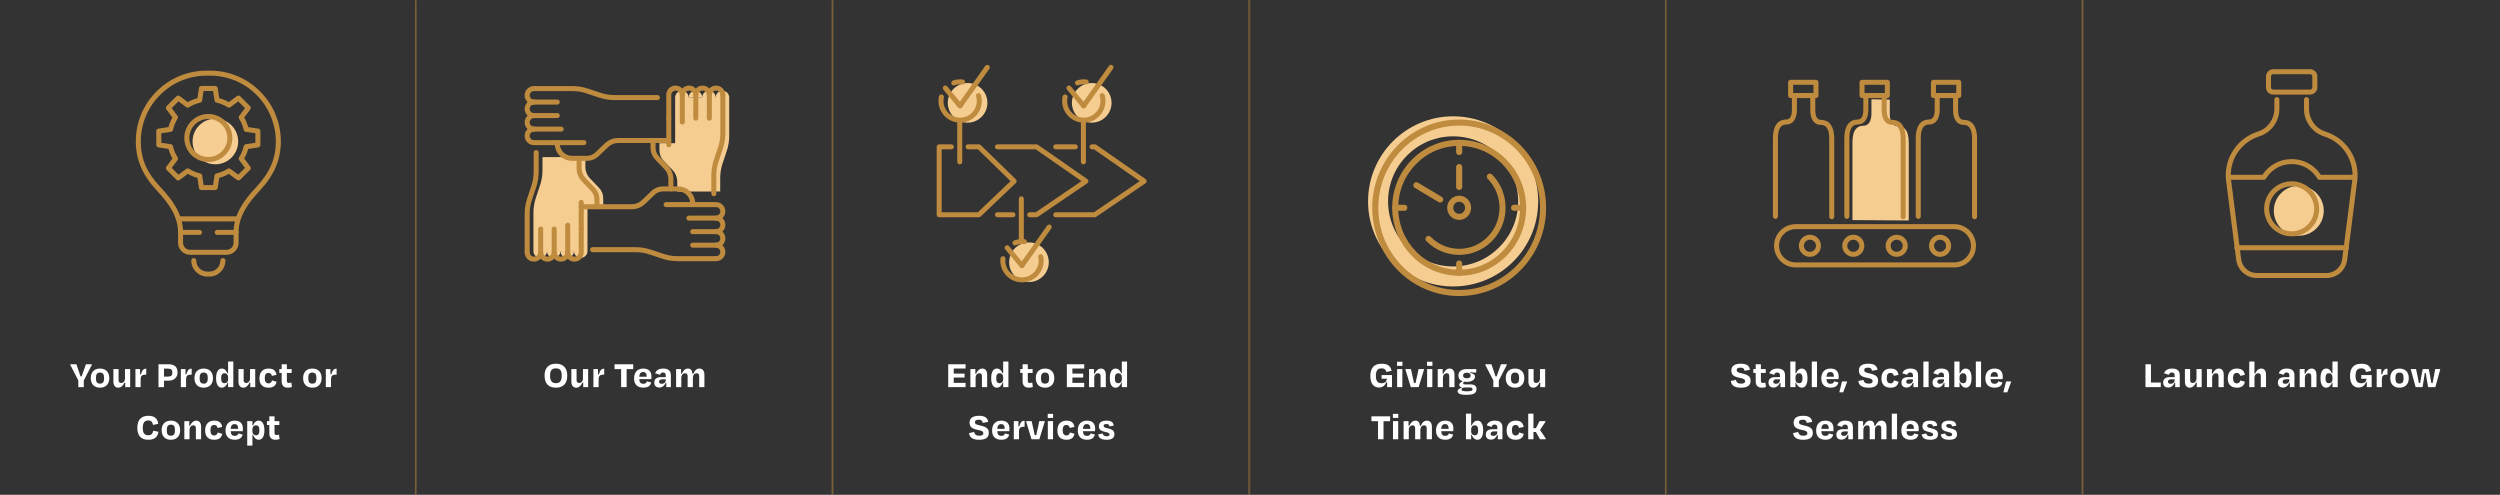 <?xml version="1.0" encoding="UTF-8"?>
<svg xmlns="http://www.w3.org/2000/svg" width="1440" height="285" viewBox="0 0 1440 285" fill="none">
  <rect x="0" y="0" width="1440" height="285" fill="#333333" stroke="none"/>
  <mask id="path-1-inside-1_615_1434" fill="white">
    <path d="M0 0H240V285H0V0Z"></path>
  </mask>
  <path d="M239 0V285H241V0H239Z" fill="#BF8B3E" fill-opacity="0.5" mask="url(#path-1-inside-1_615_1434)"></path>
  <g clip-path="url(#clip0_615_1434)">
    <path d="M124.055 94.635C131.312 94.635 137.194 88.752 137.194 81.496C137.194 74.239 131.312 68.357 124.055 68.357C116.799 68.357 110.916 74.239 110.916 81.496C110.916 88.752 116.799 94.635 124.055 94.635Z" fill="#F6CD92"></path>
    <path d="M130.524 146.771H109.481C105.667 146.771 102.565 143.67 102.565 139.855V133.854C102.565 124.12 96.414 116.255 90.399 109.845C82.091 100.987 78.218 91.986 78.218 81.51C78.218 70.423 82.587 60.048 90.519 52.299C98.442 44.559 108.918 40.46 119.995 40.692C131.092 40.436 141.548 44.559 149.471 52.299C157.404 60.048 161.772 70.423 161.772 81.51C161.772 91.986 157.9 100.987 149.592 109.845C143.576 116.255 137.43 124.125 137.43 133.854V139.855C137.43 143.67 134.329 146.771 130.514 146.771H130.524ZM119.042 43.577C109.072 43.577 99.694 47.391 92.547 54.37C85.173 61.57 81.113 71.208 81.113 81.51C81.113 91.812 84.629 99.465 92.508 107.865C98.909 114.69 105.455 123.114 105.455 133.854V139.855C105.455 142.076 107.261 143.882 109.481 143.882H130.524C132.744 143.882 134.55 142.076 134.55 139.855V133.854C134.55 123.114 141.096 114.69 147.496 107.865C155.376 99.465 158.892 91.335 158.892 81.51C158.892 71.685 154.832 61.566 147.458 54.37C140.089 47.174 130.331 43.355 120.034 43.586C120.01 43.586 119.99 43.586 119.966 43.586C119.658 43.581 119.35 43.577 119.042 43.577Z" fill="#BF8B3E"></path>
    <path d="M120.588 159.318H119.412C114.317 159.318 110.17 155.171 110.17 150.075C110.17 149.276 110.815 148.631 111.615 148.631C112.414 148.631 113.06 149.276 113.06 150.075C113.06 153.577 115.911 156.428 119.412 156.428H120.588C124.089 156.428 126.94 153.577 126.94 150.075C126.94 149.276 127.586 148.631 128.385 148.631C129.185 148.631 129.83 149.276 129.83 150.075C129.83 155.171 125.683 159.318 120.588 159.318Z" fill="#BF8B3E"></path>
    <path d="M136.756 127.516H102.921C102.122 127.516 101.476 126.87 101.476 126.071C101.476 125.271 102.122 124.626 102.921 124.626H136.756C137.556 124.626 138.201 125.271 138.201 126.071C138.201 126.87 137.556 127.516 136.756 127.516Z" fill="#BF8B3E"></path>
    <path d="M123.988 109.483H116.007C115.29 109.483 114.683 108.958 114.577 108.25L113.719 102.466C111.783 101.941 109.929 101.17 108.19 100.173L103.494 103.66C102.921 104.089 102.117 104.026 101.611 103.521L95.966 97.881C95.461 97.375 95.403 96.576 95.827 95.998L99.314 91.302C98.317 89.558 97.551 87.709 97.021 85.772L91.237 84.915C90.529 84.809 90.004 84.202 90.004 83.485V75.504C90.004 74.787 90.529 74.18 91.237 74.074L97.021 73.216C97.546 71.28 98.317 69.426 99.314 67.687L95.827 62.991C95.398 62.418 95.461 61.614 95.966 61.108L101.611 55.468C102.117 54.962 102.916 54.905 103.494 55.328L108.19 58.816C109.934 57.819 111.788 57.053 113.719 56.523L114.577 50.739C114.683 50.031 115.29 49.505 116.007 49.505H123.988C124.706 49.505 125.312 50.031 125.418 50.739L126.276 56.523C128.212 57.048 130.066 57.819 131.805 58.816L136.501 55.328C137.074 54.9 137.878 54.962 138.384 55.468L144.024 61.108C144.53 61.614 144.587 62.413 144.164 62.991L140.677 67.687C141.674 69.431 142.439 71.28 142.969 73.216L148.754 74.074C149.462 74.18 149.987 74.787 149.987 75.504V83.485C149.987 84.202 149.462 84.809 148.754 84.915L142.969 85.772C142.444 87.709 141.674 89.563 140.677 91.302L144.164 95.998C144.592 96.571 144.53 97.375 144.024 97.881L138.384 103.521C137.878 104.026 137.079 104.084 136.501 103.66L131.805 100.173C130.061 101.17 128.212 101.936 126.276 102.466L125.418 108.25C125.312 108.958 124.706 109.483 123.988 109.483ZM117.259 106.594H122.745L123.559 101.088C123.646 100.501 124.084 100.024 124.667 99.889C126.96 99.369 129.132 98.468 131.121 97.216C131.627 96.898 132.272 96.922 132.754 97.279L137.223 100.597L141.1 96.72L137.782 92.251C137.425 91.774 137.401 91.124 137.719 90.618C138.972 88.629 139.872 86.457 140.392 84.164C140.522 83.581 140.999 83.143 141.592 83.056L147.097 82.242V76.756L141.592 75.942C141.004 75.856 140.527 75.417 140.392 74.835C139.867 72.542 138.972 70.37 137.719 68.381C137.401 67.875 137.425 67.23 137.782 66.748L141.1 62.278L137.223 58.401L132.754 61.72C132.272 62.076 131.627 62.1 131.126 61.782C129.132 60.53 126.96 59.63 124.672 59.109C124.089 58.979 123.651 58.502 123.564 57.91L122.75 52.405H117.264L116.45 57.91C116.364 58.498 115.921 58.974 115.343 59.109C113.05 59.63 110.878 60.53 108.889 61.782C108.383 62.1 107.738 62.076 107.261 61.72L102.791 58.401L98.914 62.278L102.233 66.748C102.589 67.225 102.613 67.875 102.295 68.381C101.043 70.37 100.142 72.542 99.622 74.835C99.492 75.417 99.015 75.856 98.423 75.942L92.918 76.756V82.242L98.423 83.056C99.01 83.143 99.487 83.581 99.622 84.164C100.142 86.457 101.043 88.629 102.295 90.618C102.613 91.124 102.589 91.769 102.233 92.251L98.914 96.72L102.791 100.597L107.261 97.279C107.738 96.922 108.388 96.898 108.894 97.216C110.883 98.468 113.055 99.369 115.347 99.889C115.93 100.019 116.368 100.496 116.455 101.088L117.269 106.594H117.259Z" fill="#BF8B3E"></path>
    <path d="M120 93.329C112.371 93.329 106.163 87.121 106.163 79.492C106.163 71.863 112.371 65.655 120 65.655C127.629 65.655 133.837 71.863 133.837 79.492C133.837 87.121 127.629 93.329 120 93.329ZM120 68.54C113.965 68.54 109.052 73.452 109.052 79.487C109.052 85.522 113.965 90.435 120 90.435C126.035 90.435 130.948 85.522 130.948 79.487C130.948 73.452 126.035 68.54 120 68.54Z" fill="#BF8B3E"></path>
    <path d="M114.919 135.299H104.01C103.21 135.299 102.565 134.654 102.565 133.854C102.565 133.055 103.21 132.409 104.01 132.409H114.919C115.718 132.409 116.364 133.055 116.364 133.854C116.364 134.654 115.718 135.299 114.919 135.299Z" fill="#BF8B3E"></path>
    <path d="M136.043 135.299H125.134C124.335 135.299 123.689 134.654 123.689 133.854C123.689 133.055 124.335 132.409 125.134 132.409H136.043C136.843 132.409 137.488 133.055 137.488 133.854C137.488 134.654 136.843 135.299 136.043 135.299Z" fill="#BF8B3E"></path>
  </g>
  <path d="M48.27 223H45.102V219.106L40.526 210.24V209.8H44.024L46.378 216.796H47.016L49.502 209.8H52.846V210.24L48.27 219.15V223ZM57.627 223.308C54.239 223.308 52.281 221.218 52.281 217.786C52.281 214.31 54.305 212.286 57.627 212.286C60.905 212.286 62.951 214.31 62.951 217.786C62.951 221.218 60.949 223.308 57.627 223.308ZM57.605 214.596C55.845 214.596 55.251 215.674 55.251 217.764C55.251 219.876 55.801 220.976 57.605 220.976C59.409 220.976 59.959 219.876 59.959 217.764C59.959 215.674 59.387 214.596 57.605 214.596ZM72.134 223V220.36H71.694C70.99 222.076 69.692 223.308 68.108 223.308C66.37 223.308 65.314 222.01 65.314 219.722V212.572H68.306V218.908C68.306 219.986 68.79 220.602 69.736 220.602C71.078 220.602 71.98 219.502 71.98 218.072V212.572H74.972V223H72.134ZM81.004 223H78.012V212.572H80.674V215.63L81.136 215.652C81.906 212.99 82.83 212.352 84.106 212.352H84.238V215.784H84.106C81.62 215.784 81.004 216.532 81.004 218.688V223ZM96.748 212.33H94.46V216.906H96.791C98.706 216.906 99.278 216.158 99.278 214.618C99.278 213.056 98.749 212.33 96.748 212.33ZM97.144 219.26H94.46V223H91.291V209.8H97.034C100.576 209.8 102.27 211.428 102.27 214.596C102.27 217.17 100.466 219.26 97.144 219.26ZM107.172 223H104.18V212.572H106.842V215.63L107.304 215.652C108.074 212.99 108.998 212.352 110.274 212.352H110.406V215.784H110.274C107.788 215.784 107.172 216.532 107.172 218.688V223ZM117.353 223.308C113.965 223.308 112.007 221.218 112.007 217.786C112.007 214.31 114.031 212.286 117.353 212.286C120.631 212.286 122.677 214.31 122.677 217.786C122.677 221.218 120.675 223.308 117.353 223.308ZM117.331 214.596C115.571 214.596 114.977 215.674 114.977 217.764C114.977 219.876 115.527 220.976 117.331 220.976C119.135 220.976 119.685 219.876 119.685 217.764C119.685 215.674 119.113 214.596 117.331 214.596ZM129.374 220.734C130.54 220.734 131.376 219.854 131.376 218.644V217.214C131.376 215.916 130.584 214.992 129.352 214.992C128.01 214.992 127.372 215.806 127.372 217.896C127.372 219.898 127.966 220.734 129.374 220.734ZM131.376 223V220.36H131.09C130.54 221.944 129.418 223.308 127.746 223.308C125.81 223.308 124.468 221.548 124.468 217.874C124.468 214.134 125.744 212.286 127.79 212.286C129.374 212.286 130.452 213.496 131.046 215.036H131.376V208.26H134.39V223H131.376ZM144.171 223V220.36H143.731C143.027 222.076 141.729 223.308 140.145 223.308C138.407 223.308 137.351 222.01 137.351 219.722V212.572H140.343V218.908C140.343 219.986 140.827 220.602 141.773 220.602C143.115 220.602 144.017 219.502 144.017 218.072V212.572H147.009V223H144.171ZM156.605 216.51C156.319 215.52 155.967 214.794 154.625 214.794C153.239 214.794 152.491 215.718 152.491 217.764C152.491 219.568 153.041 220.822 154.691 220.822C155.989 220.822 156.473 219.942 156.671 219.106L159.289 219.876C158.915 222.032 157.507 223.308 154.669 223.308C151.391 223.308 149.433 221.504 149.433 218.006C149.433 214.398 151.347 212.286 154.713 212.286C157.639 212.286 158.893 213.65 159.267 215.916L156.605 216.51ZM162.241 219.722V214.816H160.877V212.572H162.241V209.8H165.233V212.572H168.005V214.816H165.233V219.348C165.233 220.184 165.563 220.58 166.443 220.58C166.927 220.58 167.389 220.47 167.807 220.338L168.159 222.912C167.345 223.154 166.817 223.308 165.695 223.308C163.253 223.308 162.241 221.702 162.241 219.722ZM179.937 223.308C176.549 223.308 174.591 221.218 174.591 217.786C174.591 214.31 176.615 212.286 179.937 212.286C183.215 212.286 185.261 214.31 185.261 217.786C185.261 221.218 183.259 223.308 179.937 223.308ZM179.915 214.596C178.155 214.596 177.561 215.674 177.561 217.764C177.561 219.876 178.111 220.976 179.915 220.976C181.719 220.976 182.269 219.876 182.269 217.764C182.269 215.674 181.697 214.596 179.915 214.596ZM190.66 223H187.668V212.572H190.33V215.63L190.792 215.652C191.562 212.99 192.486 212.352 193.762 212.352H193.894V215.784H193.762C191.276 215.784 190.66 216.532 190.66 218.688V223ZM85.342 253.308C81.25 253.308 79.094 250.954 79.094 246.378C79.094 241.78 81.448 239.492 85.474 239.492C88.862 239.492 90.732 240.966 91.15 244.112L88.158 244.772C87.806 243.012 87.08 242.176 85.364 242.176C83.01 242.176 82.24 243.936 82.24 246.378C82.24 249.128 83.032 250.712 85.298 250.712C87.212 250.712 87.85 249.876 88.268 248.094L91.26 248.688C90.798 251.9 88.884 253.308 85.342 253.308ZM98.447 253.308C95.059 253.308 93.101 251.218 93.101 247.786C93.101 244.31 95.125 242.286 98.447 242.286C101.725 242.286 103.771 244.31 103.771 247.786C103.771 251.218 101.769 253.308 98.447 253.308ZM98.425 244.596C96.665 244.596 96.071 245.674 96.071 247.764C96.071 249.876 96.621 250.976 98.425 250.976C100.229 250.976 100.779 249.876 100.779 247.764C100.779 245.674 100.207 244.596 98.425 244.596ZM109.17 247.5V253H106.178V242.572H109.016V245.234H109.456C110.16 243.518 111.458 242.286 113.042 242.286C114.78 242.286 115.836 243.562 115.836 245.85V253H112.822V246.664C112.822 245.608 112.36 244.992 111.414 244.992C110.072 244.992 109.17 246.092 109.17 247.5ZM125.324 246.51C125.038 245.52 124.686 244.794 123.344 244.794C121.958 244.794 121.21 245.718 121.21 247.764C121.21 249.568 121.76 250.822 123.41 250.822C124.708 250.822 125.192 249.942 125.39 249.106L128.008 249.876C127.634 252.032 126.226 253.308 123.388 253.308C120.11 253.308 118.152 251.504 118.152 248.006C118.152 244.398 120.066 242.286 123.432 242.286C126.358 242.286 127.612 243.65 127.986 245.916L125.324 246.51ZM135.117 244.288C133.753 244.288 133.027 245.08 132.873 247.016H137.163C137.185 245.19 136.525 244.288 135.117 244.288ZM135.183 253.286C132.037 253.286 129.903 251.592 129.903 248.006C129.903 244.398 131.839 242.286 135.205 242.286C138.439 242.286 139.913 244.046 139.913 246.95C139.913 247.346 139.869 247.874 139.825 248.38H132.873C132.983 250.25 133.709 251.064 135.205 251.064C136.613 251.064 137.053 250.426 137.295 249.656L139.759 250.294C139.297 252.01 138.263 253.286 135.183 253.286ZM147.417 250.734C148.803 250.734 149.419 249.898 149.419 247.896C149.419 245.806 148.781 244.992 147.439 244.992C146.185 244.992 145.393 245.916 145.393 247.214V248.644C145.393 249.854 146.251 250.734 147.417 250.734ZM152.301 247.874C152.301 251.548 150.959 253.308 149.023 253.308C147.373 253.308 146.251 251.944 145.679 250.36H145.393V256.674H142.401V242.572H145.393V245.036H145.745C146.339 243.496 147.417 242.286 148.979 242.286C151.025 242.286 152.301 244.134 152.301 247.874ZM155.129 249.722V244.816H153.765V242.572H155.129V239.8H158.121V242.572H160.893V244.816H158.121V249.348C158.121 250.184 158.451 250.58 159.331 250.58C159.815 250.58 160.277 250.47 160.695 250.338L161.047 252.912C160.233 253.154 159.705 253.308 158.583 253.308C156.141 253.308 155.129 251.702 155.129 249.722Z" fill="white"></path>
  <mask id="path-12-inside-2_615_1434" fill="white">
    <path d="M240 0H480V285H240V0Z"></path>
  </mask>
  <path d="M479 0V285H481V0H479Z" fill="#BF8B3E" fill-opacity="0.5" mask="url(#path-12-inside-2_615_1434)"></path>
  <g clip-path="url(#clip1_615_1434)">
    <path d="M404.46 56.171C404.46 54.023 402.716 52.28 400.568 52.28C398.42 52.28 396.676 54.023 396.676 56.171" fill="#F6CD91"></path>
    <path d="M404.46 69.628V56.171C404.46 54.023 406.203 52.28 408.351 52.28C410.499 52.28 412.243 54.023 412.243 56.171" fill="#F6CD91"></path>
    <path d="M412.243 56.171C412.243 54.023 413.986 52.28 416.134 52.28C418.283 52.28 420.026 54.023 420.026 56.171V78.351C420.026 81.212 419.564 84.053 418.658 86.769L416.202 94.143C415.296 96.86 414.834 99.701 414.834 102.562V110.293L390.112 110.35V104.701C390.112 102.201 389.148 99.802 387.419 97.996L382.189 92.54C380.681 90.965 379.843 88.874 379.843 86.697V82.469H388.888V69.628V56.171C388.888 54.023 390.632 52.28 392.78 52.28C394.928 52.28 396.672 54.023 396.672 56.171" fill="#F6CD91"></path>
    <path d="M322.832 144.628C322.832 146.776 324.576 148.52 326.724 148.52C328.872 148.52 330.616 146.776 330.616 144.628" fill="#F6CD91"></path>
    <path d="M322.832 131.171V144.628C322.832 146.776 321.089 148.52 318.941 148.52C316.793 148.52 315.049 146.776 315.049 144.628" fill="#F6CD91"></path>
    <path d="M315.049 144.628C315.049 146.776 313.306 148.52 311.158 148.52C309.009 148.52 307.266 146.776 307.266 144.628V122.449C307.266 119.588 307.728 116.746 308.634 114.03L311.09 106.656C311.996 103.94 312.458 101.098 312.458 98.237V90.507L337.18 90.449V96.099C337.18 98.598 338.143 100.997 339.873 102.803L345.103 108.26C346.611 109.835 347.449 111.925 347.449 114.102V118.331H338.404V131.171V144.628C338.404 146.776 336.66 148.52 334.512 148.52C332.364 148.52 330.62 146.776 330.62 144.628" fill="#F6CD91"></path>
    <path d="M411.159 113.019C410.36 113.019 409.714 112.373 409.714 111.574V101.021C409.714 98.001 410.201 95.015 411.154 92.145L413.615 84.771C414.473 82.199 414.906 79.521 414.906 76.809V54.625C414.906 53.826 415.552 53.18 416.351 53.18C417.151 53.18 417.796 53.826 417.796 54.625V76.809C417.796 79.834 417.31 82.82 416.356 85.686L413.895 93.06C413.038 95.632 412.604 98.309 412.604 101.021V111.574C412.604 112.373 411.959 113.019 411.159 113.019Z" fill="#BF8B3E"></path>
    <path d="M386.437 110.249C385.637 110.249 384.992 109.604 384.992 108.804V103.155C384.992 101.021 384.178 98.993 382.699 97.447L377.469 91.99C375.696 90.141 374.724 87.709 374.724 85.146V80.918C374.724 80.118 375.369 79.473 376.168 79.473C376.968 79.473 377.613 80.118 377.613 80.918V85.146C377.613 86.957 378.302 88.682 379.559 89.992L384.79 95.449C386.784 97.534 387.882 100.27 387.882 103.155V108.804C387.882 109.604 387.236 110.249 386.437 110.249Z" fill="#BF8B3E"></path>
    <path d="M385.214 84.872C384.414 84.872 383.769 84.227 383.769 83.427V68.082C383.769 67.283 384.414 66.637 385.214 66.637C386.013 66.637 386.658 67.283 386.658 68.082V83.432C386.658 84.231 386.013 84.877 385.214 84.877V84.872Z" fill="#BF8B3E"></path>
    <path d="M392.997 71.752C392.197 71.752 391.552 71.107 391.552 70.307V54.625C391.552 53.277 390.454 52.179 389.105 52.179C387.757 52.179 386.658 53.277 386.658 54.625V68.082C386.658 68.882 386.013 69.527 385.214 69.527C384.414 69.527 383.769 68.882 383.769 68.082V54.625C383.769 51.682 386.162 49.289 389.105 49.289C392.048 49.289 394.442 51.682 394.442 54.625V70.307C394.442 71.107 393.796 71.752 392.997 71.752Z" fill="#BF8B3E"></path>
    <path d="M400.785 56.07C399.985 56.07 399.34 55.425 399.34 54.625C399.34 53.277 398.242 52.179 396.893 52.179C395.545 52.179 394.446 53.277 394.446 54.625C394.446 55.425 393.801 56.07 393.002 56.07C392.202 56.07 391.557 55.425 391.557 54.625C391.557 51.682 393.95 49.289 396.893 49.289C399.836 49.289 402.23 51.682 402.23 54.625C402.23 55.425 401.584 56.07 400.785 56.07Z" fill="#BF8B3E"></path>
    <path d="M400.785 69.527C399.985 69.527 399.34 68.882 399.34 68.082V54.625C399.34 51.682 401.734 49.289 404.676 49.289C407.619 49.289 410.013 51.682 410.013 54.625C410.013 55.425 409.367 56.07 408.568 56.07C407.768 56.07 407.123 55.425 407.123 54.625C407.123 53.277 406.025 52.179 404.676 52.179C403.328 52.179 402.23 53.277 402.23 54.625V68.082C402.23 68.882 401.584 69.527 400.785 69.527Z" fill="#BF8B3E"></path>
    <path d="M408.568 69.527C407.768 69.527 407.123 68.882 407.123 68.082V54.625C407.123 51.682 409.517 49.289 412.46 49.289C415.402 49.289 417.796 51.682 417.796 54.625C417.796 55.425 417.151 56.07 416.351 56.07C415.552 56.07 414.906 55.425 414.906 54.625C414.906 53.277 413.808 52.179 412.46 52.179C411.111 52.179 410.013 53.277 410.013 54.625V68.082C410.013 68.882 409.367 69.527 408.568 69.527Z" fill="#BF8B3E"></path>
    <path d="M378.687 57.645H353.931C350.907 57.645 347.921 57.159 345.055 56.205L337.681 53.749C335.109 52.891 332.431 52.458 329.72 52.458H307.536C306.736 52.458 306.091 51.812 306.091 51.013C306.091 50.214 306.736 49.568 307.536 49.568H329.72C332.744 49.568 335.73 50.055 338.596 51.008L345.97 53.465C348.542 54.322 351.22 54.755 353.931 54.755H378.687C379.487 54.755 380.132 55.401 380.132 56.2C380.132 57 379.487 57.645 378.687 57.645Z" fill="#BF8B3E"></path>
    <path d="M338.066 92.641H329.44C323.983 92.641 319.548 88.205 319.548 82.753V82.151C319.548 81.351 320.193 80.706 320.992 80.706H336.342C337.142 80.706 337.787 81.351 337.787 82.151C337.787 82.95 337.142 83.596 336.342 83.596H322.486C322.905 87.058 325.862 89.751 329.44 89.751H338.066C339.877 89.751 341.602 89.062 342.912 87.805L348.369 82.575C350.454 80.581 353.19 79.482 356.075 79.482H385.218C386.018 79.482 386.663 80.128 386.663 80.927C386.663 81.727 386.018 82.372 385.218 82.372H356.075C353.941 82.372 351.913 83.186 350.367 84.665L344.91 89.895C343.061 91.668 340.629 92.641 338.066 92.641Z" fill="#BF8B3E"></path>
    <path d="M320.997 83.596H307.54C304.598 83.596 302.204 81.202 302.204 78.259C302.204 75.316 304.598 72.923 307.54 72.923H323.222C324.022 72.923 324.667 73.568 324.667 74.368C324.667 75.167 324.022 75.812 323.222 75.812H307.54C306.192 75.812 305.094 76.91 305.094 78.259C305.094 79.608 306.192 80.706 307.54 80.706H320.997C321.797 80.706 322.442 81.351 322.442 82.151C322.442 82.95 321.797 83.596 320.997 83.596Z" fill="#BF8B3E"></path>
    <path d="M307.54 75.808C304.598 75.808 302.204 73.414 302.204 70.471C302.204 67.528 304.598 65.135 307.54 65.135C308.34 65.135 308.985 65.78 308.985 66.579C308.985 67.379 308.34 68.024 307.54 68.024C306.192 68.024 305.094 69.123 305.094 70.471C305.094 71.82 306.192 72.918 307.54 72.918C308.34 72.918 308.985 73.563 308.985 74.363C308.985 75.162 308.34 75.808 307.54 75.808Z" fill="#BF8B3E"></path>
    <path d="M320.997 68.024H307.54C304.598 68.024 302.204 65.631 302.204 62.688C302.204 59.745 304.598 57.351 307.54 57.351C308.34 57.351 308.985 57.997 308.985 58.796C308.985 59.596 308.34 60.241 307.54 60.241C306.192 60.241 305.094 61.339 305.094 62.688C305.094 64.036 306.192 65.135 307.54 65.135H320.997C321.797 65.135 322.442 65.78 322.442 66.579C322.442 67.379 321.797 68.024 320.997 68.024Z" fill="#BF8B3E"></path>
    <path d="M320.997 60.241H307.54C304.598 60.241 302.204 57.847 302.204 54.905C302.204 51.962 304.598 49.568 307.54 49.568C308.34 49.568 308.985 50.214 308.985 51.013C308.985 51.812 308.34 52.458 307.54 52.458C306.192 52.458 305.094 53.556 305.094 54.905C305.094 56.253 306.192 57.351 307.54 57.351H320.997C321.797 57.351 322.442 57.997 322.442 58.796C322.442 59.596 321.797 60.241 320.997 60.241Z" fill="#BF8B3E"></path>
    <path d="M303.649 146.82C302.849 146.82 302.204 146.174 302.204 145.375V123.191C302.204 120.166 302.69 117.18 303.644 114.314L306.1 106.94C306.958 104.368 307.391 101.691 307.391 98.979V87.882C307.391 87.083 308.037 86.437 308.836 86.437C309.636 86.437 310.281 87.083 310.281 87.882V98.979C310.281 102.004 309.794 104.99 308.841 107.855L306.385 115.229C305.527 117.801 305.094 120.479 305.094 123.191V145.375C305.094 146.174 304.448 146.82 303.649 146.82Z" fill="#BF8B3E"></path>
    <path d="M343.832 120.522C343.032 120.522 342.387 119.877 342.387 119.078V114.849C342.387 113.038 341.693 111.318 340.436 110.004L335.21 104.547C333.212 102.461 332.113 99.725 332.113 96.841V91.191C332.113 90.391 332.759 89.746 333.558 89.746C334.358 89.746 335.003 90.391 335.003 91.191V96.841C335.003 98.974 335.817 100.997 337.301 102.548L342.526 108.005C344.299 109.859 345.276 112.286 345.276 114.849V119.078C345.276 119.877 344.631 120.522 343.832 120.522Z" fill="#BF8B3E"></path>
    <path d="M334.786 133.363C333.987 133.363 333.342 132.717 333.342 131.918V116.573C333.342 115.774 333.987 115.128 334.786 115.128C335.586 115.128 336.231 115.774 336.231 116.573V131.918C336.231 132.717 335.586 133.363 334.786 133.363Z" fill="#BF8B3E"></path>
    <path d="M330.895 150.711C327.952 150.711 325.558 148.317 325.558 145.375V129.693C325.558 128.893 326.204 128.248 327.003 128.248C327.803 128.248 328.448 128.893 328.448 129.693V145.375C328.448 146.723 329.546 147.821 330.895 147.821C332.243 147.821 333.342 146.723 333.342 145.375V131.918C333.342 131.118 333.987 130.473 334.786 130.473C335.586 130.473 336.231 131.118 336.231 131.918V145.375C336.231 148.317 333.838 150.711 330.895 150.711Z" fill="#BF8B3E"></path>
    <path d="M323.107 150.711C320.164 150.711 317.77 148.317 317.77 145.375C317.77 144.575 318.416 143.93 319.215 143.93C320.015 143.93 320.66 144.575 320.66 145.375C320.66 146.723 321.758 147.821 323.107 147.821C324.455 147.821 325.554 146.723 325.554 145.375C325.554 144.575 326.199 143.93 326.998 143.93C327.798 143.93 328.443 144.575 328.443 145.375C328.443 148.317 326.05 150.711 323.107 150.711Z" fill="#BF8B3E"></path>
    <path d="M315.324 150.711C312.381 150.711 309.987 148.317 309.987 145.375C309.987 144.575 310.633 143.93 311.432 143.93C312.232 143.93 312.877 144.575 312.877 145.375C312.877 146.723 313.975 147.821 315.324 147.821C316.672 147.821 317.77 146.723 317.77 145.375V131.918C317.77 131.118 318.416 130.473 319.215 130.473C320.015 130.473 320.66 131.118 320.66 131.918V145.375C320.66 148.317 318.266 150.711 315.324 150.711Z" fill="#BF8B3E"></path>
    <path d="M307.54 150.711C304.598 150.711 302.204 148.317 302.204 145.375C302.204 144.575 302.849 143.93 303.649 143.93C304.448 143.93 305.094 144.575 305.094 145.375C305.094 146.723 306.192 147.821 307.54 147.821C308.889 147.821 309.987 146.723 309.987 145.375V131.918C309.987 131.118 310.633 130.473 311.432 130.473C312.232 130.473 312.877 131.118 312.877 131.918V145.375C312.877 148.317 310.483 150.711 307.54 150.711Z" fill="#BF8B3E"></path>
    <path d="M412.464 150.437H390.28C387.256 150.437 384.27 149.95 381.404 148.997L374.03 146.54C371.458 145.683 368.78 145.249 366.069 145.249H341.313C340.513 145.249 339.868 144.604 339.868 143.805C339.868 143.005 340.513 142.36 341.313 142.36H366.069C369.088 142.36 372.075 142.846 374.945 143.8L382.319 146.256C384.891 147.113 387.569 147.547 390.28 147.547H412.464C413.264 147.547 413.909 148.192 413.909 148.992C413.909 149.791 413.264 150.437 412.464 150.437Z" fill="#BF8B3E"></path>
    <path d="M363.93 120.518H334.791C333.992 120.518 333.346 119.872 333.346 119.073C333.346 118.273 333.992 117.628 334.791 117.628H363.93C366.064 117.628 368.091 116.814 369.637 115.335L375.094 110.105C376.944 108.332 379.376 107.359 381.938 107.359H390.564C396.021 107.359 400.457 111.795 400.457 117.247V117.849C400.457 118.649 399.812 119.294 399.012 119.294H383.663C382.863 119.294 382.218 118.649 382.218 117.849C382.218 117.05 382.863 116.404 383.663 116.404H397.519C397.1 112.941 394.143 110.249 390.564 110.249H381.938C380.127 110.249 378.403 110.938 377.093 112.195L371.636 117.426C369.551 119.419 366.815 120.518 363.93 120.518Z" fill="#BF8B3E"></path>
    <path d="M412.46 127.082H396.778C395.978 127.082 395.333 126.437 395.333 125.637C395.333 124.838 395.978 124.192 396.778 124.192H412.46C413.808 124.192 414.906 123.094 414.906 121.746C414.906 120.397 413.808 119.299 412.46 119.299H399.003C398.203 119.299 397.558 118.654 397.558 117.854C397.558 117.055 398.203 116.409 399.003 116.409H412.46C415.402 116.409 417.796 118.803 417.796 121.746C417.796 124.689 415.402 127.082 412.46 127.082Z" fill="#BF8B3E"></path>
    <path d="M412.46 134.865C411.66 134.865 411.015 134.22 411.015 133.421C411.015 132.621 411.66 131.976 412.46 131.976C413.808 131.976 414.906 130.878 414.906 129.529C414.906 128.18 413.808 127.082 412.46 127.082C411.66 127.082 411.015 126.437 411.015 125.637C411.015 124.838 411.66 124.192 412.46 124.192C415.402 124.192 417.796 126.586 417.796 129.529C417.796 132.472 415.402 134.865 412.46 134.865Z" fill="#BF8B3E"></path>
    <path d="M412.46 142.649C411.66 142.649 411.015 142.003 411.015 141.204C411.015 140.404 411.66 139.759 412.46 139.759C413.808 139.759 414.906 138.661 414.906 137.312C414.906 135.964 413.808 134.865 412.46 134.865H399.003C398.203 134.865 397.558 134.22 397.558 133.421C397.558 132.621 398.203 131.976 399.003 131.976H412.46C415.402 131.976 417.796 134.369 417.796 137.312C417.796 140.255 415.402 142.649 412.46 142.649Z" fill="#BF8B3E"></path>
    <path d="M412.46 150.437C411.66 150.437 411.015 149.791 411.015 148.992C411.015 148.192 411.66 147.547 412.46 147.547C413.808 147.547 414.906 146.449 414.906 145.1C414.906 143.752 413.808 142.653 412.46 142.653H399.003C398.203 142.653 397.558 142.008 397.558 141.209C397.558 140.409 398.203 139.764 399.003 139.764H412.46C415.402 139.764 417.796 142.157 417.796 145.1C417.796 148.043 415.402 150.437 412.46 150.437Z" fill="#BF8B3E"></path>
  </g>
  <path d="M320.203 223.308C315.957 223.308 313.669 220.888 313.669 216.356C313.669 211.846 316.111 209.492 320.203 209.492C324.339 209.492 326.737 211.846 326.737 216.356C326.737 220.888 324.449 223.308 320.203 223.308ZM320.181 220.712C322.711 220.712 323.569 219.106 323.569 216.356C323.569 213.606 322.733 212.176 320.203 212.176C317.673 212.176 316.837 213.628 316.837 216.356C316.837 219.084 317.695 220.712 320.181 220.712ZM335.928 223V220.36H335.488C334.784 222.076 333.486 223.308 331.902 223.308C330.164 223.308 329.108 222.01 329.108 219.722V212.572H332.1V218.908C332.1 219.986 332.584 220.602 333.53 220.602C334.872 220.602 335.774 219.502 335.774 218.072V212.572H338.766V223H335.928ZM344.798 223H341.806V212.572H344.468V215.63L344.93 215.652C345.7 212.99 346.624 212.352 347.9 212.352H348.032V215.784H347.9C345.414 215.784 344.798 216.532 344.798 218.688V223ZM353.985 212.616V209.8H364.743V212.616H360.937V223H357.769V212.616H353.985ZM370.445 214.288C369.081 214.288 368.355 215.08 368.201 217.016H372.491C372.513 215.19 371.853 214.288 370.445 214.288ZM370.511 223.286C367.365 223.286 365.231 221.592 365.231 218.006C365.231 214.398 367.167 212.286 370.533 212.286C373.767 212.286 375.241 214.046 375.241 216.95C375.241 217.346 375.197 217.874 375.153 218.38H368.201C368.311 220.25 369.037 221.064 370.533 221.064C371.941 221.064 372.381 220.426 372.623 219.656L375.087 220.294C374.625 222.01 373.591 223.286 370.511 223.286ZM381.16 221.064C382.568 221.064 383.47 220.206 383.47 218.996V218.49H381.402C380.346 218.49 379.62 218.952 379.62 219.832C379.62 220.536 380.016 221.064 381.16 221.064ZM383.778 223V220.58H383.36C382.744 222.076 381.644 223.22 379.818 223.22C378.146 223.22 376.87 222.406 376.87 220.36C376.87 218.512 377.97 217.214 380.742 217.214H383.47V216.224C383.47 215.19 383.052 214.552 381.864 214.552C380.918 214.552 380.412 215.08 380.192 215.894L377.398 215.036C377.838 213.43 379.444 212.286 381.974 212.286C385.164 212.286 386.418 213.672 386.418 216.246V223H383.778ZM392.429 217.5V223H389.437V212.572H392.275V215.234H392.737C393.441 213.474 394.673 212.286 396.257 212.286C397.885 212.286 398.699 213.342 398.831 215.278H399.359C400.019 213.518 401.185 212.286 402.835 212.286C404.661 212.286 405.739 213.562 405.739 215.85V223H402.747V216.664C402.747 215.608 402.241 214.992 401.317 214.992C399.953 214.992 399.095 216.092 399.095 217.5V223H396.081V216.664C396.081 215.608 395.597 214.992 394.673 214.992C393.331 214.992 392.429 216.092 392.429 217.5Z" fill="white"></path>
  <mask id="path-47-inside-3_615_1434" fill="white">
    <path d="M480 0H720V285H480V0Z"></path>
  </mask>
  <path d="M719 0V285H721V0H719Z" fill="#BF8B3E" fill-opacity="0.5" mask="url(#path-47-inside-3_615_1434)"></path>
  <g clip-path="url(#clip2_615_1434)">
    <path d="M557.337 70.649C563.638 70.649 568.747 65.541 568.747 59.239C568.747 52.938 563.638 47.829 557.337 47.829C551.035 47.829 545.927 52.938 545.927 59.239C545.927 65.541 551.035 70.649 557.337 70.649Z" fill="#F6CD91"></path>
    <path d="M628.84 70.649C635.142 70.649 640.25 65.541 640.25 59.239C640.25 52.938 635.142 47.829 628.84 47.829C622.539 47.829 617.43 52.938 617.43 59.239C617.43 65.541 622.539 70.649 628.84 70.649Z" fill="#F6CD91"></path>
    <path d="M592.684 162.449C598.985 162.449 604.094 157.34 604.094 151.039C604.094 144.737 598.985 139.629 592.684 139.629C586.382 139.629 581.274 144.737 581.274 151.039C581.274 157.34 586.382 162.449 592.684 162.449Z" fill="#F6CD91"></path>
    <path d="M630.584 125.141H608.12C607.321 125.141 606.675 124.496 606.675 123.696C606.675 122.897 607.321 122.251 608.12 122.251H630.141L656.491 104.335L630.136 86.008H629.018C628.219 86.008 627.574 85.363 627.574 84.564C627.574 83.764 628.219 83.119 629.018 83.119H630.589C630.882 83.119 631.171 83.21 631.412 83.379L659.867 103.164C660.257 103.434 660.488 103.882 660.488 104.359C660.488 104.836 660.248 105.279 659.857 105.544L631.403 124.891C631.162 125.055 630.878 125.141 630.589 125.141H630.584Z" fill="#BF8B3E"></path>
    <path d="M619.381 86.008H608.12C607.321 86.008 606.675 85.363 606.675 84.564C606.675 83.764 607.321 83.119 608.12 83.119H619.381C620.18 83.119 620.826 83.764 620.826 84.564C620.826 85.363 620.18 86.008 619.381 86.008Z" fill="#BF8B3E"></path>
    <path d="M583.47 125.141H574.546C573.746 125.141 573.101 124.496 573.101 123.696C573.101 122.897 573.746 122.251 574.546 122.251H583.47C584.27 122.251 584.915 122.897 584.915 123.696C584.915 124.496 584.27 125.141 583.47 125.141Z" fill="#BF8B3E"></path>
    <path d="M597.009 125.141H593.103C592.303 125.141 591.658 124.496 591.658 123.696C591.658 122.897 592.303 122.251 593.103 122.251H596.566L622.916 104.335L596.561 86.008H574.55C573.751 86.008 573.106 85.363 573.106 84.564C573.106 83.764 573.751 83.119 574.55 83.119H597.014C597.308 83.119 597.597 83.21 597.837 83.379L626.292 103.164C626.683 103.434 626.914 103.882 626.914 104.359C626.914 104.836 626.673 105.279 626.283 105.544L597.828 124.891C597.587 125.055 597.303 125.141 597.014 125.141H597.009Z" fill="#BF8B3E"></path>
    <path d="M563.858 125.141H540.966C540.167 125.141 539.521 124.496 539.521 123.696V84.564C539.521 83.764 540.167 83.119 540.966 83.119H547.993C548.793 83.119 549.438 83.764 549.438 84.564C549.438 85.363 548.793 86.008 547.993 86.008H542.411V122.251H563.28L582.074 104.335L563.271 86.008H557.621C556.822 86.008 556.176 85.363 556.176 84.564C556.176 83.764 556.822 83.119 557.621 83.119H563.858C564.234 83.119 564.595 83.268 564.865 83.528L585.161 103.314C585.44 103.588 585.599 103.964 585.599 104.359C585.599 104.754 585.435 105.125 585.151 105.394L564.855 124.742C564.585 124.997 564.229 125.141 563.858 125.141Z" fill="#BF8B3E"></path>
    <path d="M552.81 94.678C552.01 94.678 551.365 94.033 551.365 93.233V69.436C551.365 68.636 552.01 67.991 552.81 67.991C553.609 67.991 554.254 68.636 554.254 69.436V93.233C554.254 94.033 553.609 94.678 552.81 94.678Z" fill="#BF8B3E"></path>
    <path d="M588.287 139.754C587.487 139.754 586.842 139.109 586.842 138.309V114.512C586.842 113.712 587.487 113.067 588.287 113.067C589.086 113.067 589.732 113.712 589.732 114.512V138.309C589.732 139.109 589.086 139.754 588.287 139.754Z" fill="#BF8B3E"></path>
    <path d="M553.036 70.654C546.153 70.654 540.557 65.053 540.557 58.17C540.557 57.284 540.648 56.398 540.836 55.536C541.005 54.755 541.775 54.264 542.551 54.428C543.331 54.596 543.827 55.362 543.658 56.142C543.519 56.802 543.447 57.486 543.447 58.17C543.447 63.463 547.748 67.764 553.036 67.764C558.324 67.764 562.625 63.459 562.625 58.17C562.625 57.255 562.495 56.349 562.245 55.478C562.023 54.712 562.461 53.908 563.227 53.686C563.993 53.465 564.797 53.903 565.019 54.669C565.351 55.8 565.515 56.98 565.515 58.17C565.515 65.053 559.918 70.654 553.036 70.654Z" fill="#BF8B3E"></path>
    <path d="M549.385 49.193C548.788 49.193 548.229 48.822 548.022 48.224C547.757 47.473 548.157 46.645 548.908 46.385C550.724 45.749 552.694 45.542 554.62 45.782C555.41 45.884 555.974 46.606 555.873 47.396C555.772 48.186 555.054 48.745 554.259 48.648C552.776 48.46 551.259 48.619 549.862 49.111C549.703 49.168 549.544 49.193 549.385 49.193Z" fill="#BF8B3E"></path>
    <path d="M552.968 62.413C552.554 62.413 552.14 62.235 551.856 61.888L543.374 51.63C542.864 51.013 542.95 50.103 543.567 49.597C544.183 49.091 545.094 49.173 545.599 49.79L554.081 60.048C554.592 60.665 554.505 61.575 553.888 62.081C553.619 62.303 553.291 62.413 552.968 62.413Z" fill="#BF8B3E"></path>
    <path d="M552.968 62.413C552.679 62.413 552.386 62.327 552.135 62.148C551.485 61.686 551.331 60.785 551.793 60.135L567.514 37.966C567.976 37.315 568.877 37.161 569.527 37.624C570.177 38.086 570.331 38.987 569.869 39.637L554.148 61.806C553.869 62.201 553.421 62.413 552.968 62.413Z" fill="#BF8B3E"></path>
    <path d="M624.043 94.678C623.244 94.678 622.598 94.033 622.598 93.233V69.436C622.598 68.636 623.244 67.991 624.043 67.991C624.843 67.991 625.488 68.636 625.488 69.436V93.233C625.488 94.033 624.843 94.678 624.043 94.678Z" fill="#BF8B3E"></path>
    <path d="M624.274 70.654C617.392 70.654 611.795 65.053 611.795 58.17C611.795 57.284 611.887 56.398 612.075 55.536C612.243 54.755 613.014 54.264 613.789 54.428C614.569 54.596 615.065 55.362 614.897 56.142C614.757 56.802 614.685 57.486 614.685 58.17C614.685 63.463 618.986 67.764 624.274 67.764C629.563 67.764 633.864 63.459 633.864 58.17C633.864 57.255 633.734 56.349 633.483 55.478C633.262 54.712 633.7 53.908 634.466 53.686C635.236 53.465 636.036 53.903 636.257 54.669C636.59 55.8 636.753 56.98 636.753 58.17C636.753 65.053 631.157 70.654 624.274 70.654Z" fill="#BF8B3E"></path>
    <path d="M620.624 49.193C620.026 49.193 619.468 48.822 619.261 48.224C618.996 47.473 619.395 46.645 620.147 46.385C621.962 45.749 623.932 45.542 625.859 45.782C626.649 45.884 627.212 46.606 627.111 47.396C627.01 48.186 626.292 48.745 625.498 48.648C624.014 48.46 622.497 48.619 621.1 49.111C620.941 49.168 620.782 49.193 620.624 49.193Z" fill="#BF8B3E"></path>
    <path d="M624.207 62.413C623.793 62.413 623.379 62.235 623.094 61.888L614.613 51.63C614.102 51.013 614.189 50.103 614.805 49.597C615.422 49.091 616.332 49.173 616.838 49.79L625.319 60.048C625.83 60.665 625.743 61.575 625.127 62.081C624.857 62.303 624.53 62.413 624.207 62.413Z" fill="#BF8B3E"></path>
    <path d="M624.202 62.413C623.913 62.413 623.619 62.327 623.369 62.148C622.719 61.686 622.565 60.785 623.027 60.135L638.747 37.966C639.21 37.315 640.11 37.161 640.761 37.624C641.411 38.086 641.565 38.987 641.103 39.637L625.382 61.806C625.103 62.201 624.655 62.413 624.202 62.413Z" fill="#BF8B3E"></path>
    <path d="M588.677 162.646C581.794 162.646 576.198 157.045 576.198 150.162C576.198 149.724 576.222 149.286 576.265 148.857C576.347 148.062 577.065 147.489 577.85 147.571C578.644 147.653 579.218 148.366 579.136 149.156C579.102 149.488 579.083 149.825 579.083 150.162C579.083 155.455 583.384 159.756 588.672 159.756C593.96 159.756 598.261 155.45 598.261 150.162C598.261 149.478 598.189 148.799 598.049 148.134C597.881 147.354 598.377 146.588 599.157 146.42C599.937 146.251 600.703 146.747 600.872 147.528C601.055 148.39 601.151 149.276 601.151 150.157C601.151 157.04 595.555 162.641 588.672 162.641L588.677 162.646Z" fill="#BF8B3E"></path>
    <path d="M584.588 141.348C584.015 141.348 583.47 141.006 583.244 140.438C582.95 139.696 583.311 138.858 584.048 138.56C586.004 137.779 588.147 137.51 590.252 137.775C591.042 137.876 591.605 138.598 591.504 139.388C591.403 140.178 590.685 140.737 589.891 140.64C588.267 140.438 586.62 140.64 585.118 141.242C584.944 141.315 584.761 141.343 584.583 141.343L584.588 141.348Z" fill="#BF8B3E"></path>
    <path d="M588.609 154.405C588.195 154.405 587.781 154.227 587.497 153.88L579.015 143.622C578.505 143.005 578.591 142.095 579.208 141.589C579.824 141.079 580.735 141.17 581.24 141.782L589.722 152.041C590.232 152.657 590.146 153.567 589.529 154.073C589.26 154.295 588.932 154.405 588.609 154.405Z" fill="#BF8B3E"></path>
    <path d="M588.609 154.405C588.32 154.405 588.027 154.319 587.776 154.14C587.126 153.678 586.972 152.777 587.434 152.127L603.155 129.958C603.617 129.307 604.518 129.153 605.168 129.616C605.818 130.078 605.972 130.979 605.51 131.629L589.789 153.798C589.51 154.193 589.062 154.405 588.609 154.405Z" fill="#BF8B3E"></path>
  </g>
  <path d="M546.165 223V209.8H556.175V212.286H549.355V215.212H555.603V217.456H549.355V220.514H556.153V223H546.165ZM561.939 217.5V223H558.947V212.572H561.785V215.234H562.225C562.929 213.518 564.227 212.286 565.811 212.286C567.549 212.286 568.605 213.562 568.605 215.85V223H565.591V216.664C565.591 215.608 565.129 214.992 564.183 214.992C562.841 214.992 561.939 216.092 561.939 217.5ZM575.827 220.734C576.993 220.734 577.829 219.854 577.829 218.644V217.214C577.829 215.916 577.037 214.992 575.805 214.992C574.463 214.992 573.825 215.806 573.825 217.896C573.825 219.898 574.419 220.734 575.827 220.734ZM577.829 223V220.36H577.543C576.993 221.944 575.871 223.308 574.199 223.308C572.263 223.308 570.921 221.548 570.921 217.874C570.921 214.134 572.197 212.286 574.243 212.286C575.827 212.286 576.905 213.496 577.499 215.036H577.829V208.26H580.843V223H577.829ZM589.013 219.722V214.816H587.649V212.572H589.013V209.8H592.005V212.572H594.777V214.816H592.005V219.348C592.005 220.184 592.335 220.58 593.215 220.58C593.699 220.58 594.161 220.47 594.579 220.338L594.931 222.912C594.117 223.154 593.589 223.308 592.467 223.308C590.025 223.308 589.013 221.702 589.013 219.722ZM601.962 223.308C598.574 223.308 596.616 221.218 596.616 217.786C596.616 214.31 598.64 212.286 601.962 212.286C605.24 212.286 607.286 214.31 607.286 217.786C607.286 221.218 605.284 223.308 601.962 223.308ZM601.94 214.596C600.18 214.596 599.586 215.674 599.586 217.764C599.586 219.876 600.136 220.976 601.94 220.976C603.744 220.976 604.294 219.876 604.294 217.764C604.294 215.674 603.722 214.596 601.94 214.596ZM614.507 223V209.8H624.517V212.286H617.697V215.212H623.945V217.456H617.697V220.514H624.495V223H614.507ZM630.281 217.5V223H627.289V212.572H630.127V215.234H630.567C631.271 213.518 632.569 212.286 634.153 212.286C635.891 212.286 636.947 213.562 636.947 215.85V223H633.933V216.664C633.933 215.608 633.471 214.992 632.525 214.992C631.183 214.992 630.281 216.092 630.281 217.5ZM644.168 220.734C645.334 220.734 646.17 219.854 646.17 218.644V217.214C646.17 215.916 645.378 214.992 644.146 214.992C642.804 214.992 642.166 215.806 642.166 217.896C642.166 219.898 642.76 220.734 644.168 220.734ZM646.17 223V220.36H645.884C645.334 221.944 644.212 223.308 642.54 223.308C640.604 223.308 639.262 221.548 639.262 217.874C639.262 214.134 640.538 212.286 642.584 212.286C644.168 212.286 645.246 213.496 645.84 215.036H646.17V208.26H649.184V223H646.17ZM564.022 253.308C559.82 253.308 558.434 251.636 558.17 249.458L561.096 248.798C561.426 250.404 562.46 250.976 564.088 250.976C565.694 250.976 566.398 250.47 566.398 249.612C566.398 248.644 565.87 248.072 563.23 247.61C559.6 246.994 558.478 245.696 558.478 243.408C558.478 240.9 560.216 239.492 563.978 239.492C567.476 239.492 568.884 240.812 569.192 243.012L566.046 243.562C565.804 242.396 565.386 241.758 563.802 241.758C562.24 241.758 561.558 242.198 561.558 243.144C561.558 243.958 561.932 244.552 564.352 245.036C568.796 245.894 569.544 247.346 569.544 249.304C569.544 251.878 567.938 253.308 564.022 253.308ZM576.66 244.288C575.296 244.288 574.57 245.08 574.416 247.016H578.706C578.728 245.19 578.068 244.288 576.66 244.288ZM576.726 253.286C573.58 253.286 571.446 251.592 571.446 248.006C571.446 244.398 573.382 242.286 576.748 242.286C579.982 242.286 581.456 244.046 581.456 246.95C581.456 247.346 581.412 247.874 581.368 248.38H574.416C574.526 250.25 575.252 251.064 576.748 251.064C578.156 251.064 578.596 250.426 578.838 249.656L581.302 250.294C580.84 252.01 579.806 253.286 576.726 253.286ZM586.936 253H583.944V242.572H586.606V245.63L587.068 245.652C587.838 242.99 588.762 242.352 590.038 242.352H590.17V245.784H590.038C587.552 245.784 586.936 246.532 586.936 248.688V253ZM598.679 253H594.147L590.979 242.572H594.235L595.137 246.664C595.445 248.05 595.753 249.304 595.995 250.646H596.853C597.139 249.304 597.447 248.028 597.755 246.664L598.635 242.572H601.847L598.679 253ZM606.597 240.746H603.495V238.37H606.597V240.746ZM606.553 253H603.539V242.572H606.553V253ZM616.217 246.51C615.931 245.52 615.579 244.794 614.237 244.794C612.851 244.794 612.103 245.718 612.103 247.764C612.103 249.568 612.653 250.822 614.303 250.822C615.601 250.822 616.085 249.942 616.283 249.106L618.901 249.876C618.527 252.032 617.119 253.308 614.281 253.308C611.003 253.308 609.045 251.504 609.045 248.006C609.045 244.398 610.959 242.286 614.325 242.286C617.251 242.286 618.505 243.65 618.879 245.916L616.217 246.51ZM626.01 244.288C624.646 244.288 623.92 245.08 623.766 247.016H628.056C628.078 245.19 627.418 244.288 626.01 244.288ZM626.076 253.286C622.93 253.286 620.796 251.592 620.796 248.006C620.796 244.398 622.732 242.286 626.098 242.286C629.332 242.286 630.806 244.046 630.806 246.95C630.806 247.346 630.762 247.874 630.718 248.38H623.766C623.876 250.25 624.602 251.064 626.098 251.064C627.506 251.064 627.946 250.426 628.188 249.656L630.652 250.294C630.19 252.01 629.156 253.286 626.076 253.286ZM637.451 253.308C633.887 253.308 632.853 252.098 632.545 250.228L635.119 249.678C635.405 250.778 636.175 251.306 637.495 251.306C638.551 251.306 639.079 250.998 639.079 250.272C639.079 249.568 638.639 249.216 636.681 248.82C633.887 248.204 632.963 247.324 632.963 245.454C632.963 243.43 634.393 242.286 637.363 242.286C640.421 242.286 641.191 243.408 641.543 245.146L639.079 245.608C638.859 244.574 638.397 244.244 637.231 244.244C636.175 244.244 635.669 244.596 635.669 245.256C635.669 245.828 635.999 246.268 637.693 246.62C641.191 247.368 641.895 248.424 641.895 250.096C641.895 252.12 640.619 253.308 637.451 253.308Z" fill="white"></path>
  <mask id="path-73-inside-4_615_1434" fill="white">
    <path d="M720 0H960V285H720V0Z"></path>
  </mask>
  <path d="M959 0V285H961V0H959Z" fill="#BF8B3E" fill-opacity="0.5" mask="url(#path-73-inside-4_615_1434)"></path>
  <g clip-path="url(#clip3_615_1434)">
    <path fill-rule="evenodd" clip-rule="evenodd" d="M886 116C886 143.062 864.062 165 837 165C809.938 165 788 143.062 788 116C788 88.938 809.938 67 837 67C864.062 67 886 88.938 886 116ZM874.471 116C874.471 136.694 857.694 153.471 837 153.471C816.306 153.471 799.529 136.694 799.529 116C799.529 95.306 816.306 78.529 837 78.529C857.694 78.529 874.471 95.306 874.471 116Z" fill="#F6CD91"></path>
    <path d="M840.479 124.919C843.325 124.919 845.632 122.576 845.632 119.686C845.632 116.795 843.325 114.452 840.479 114.452C837.633 114.452 835.326 116.795 835.326 119.686C835.326 122.576 837.633 124.919 840.479 124.919Z" stroke="#BF8B3E" stroke-width="3.5" stroke-miterlimit="10"></path>
    <path d="M840.479 107.668V96.232" stroke="#BF8B3E" stroke-width="3.5" stroke-miterlimit="10" stroke-linecap="round"></path>
    <path d="M829.542 114.907L815.831 106.706" stroke="#BF8B3E" stroke-width="3.5" stroke-miterlimit="10" stroke-linecap="round"></path>
    <path d="M858.146 101.741C867.901 111.649 867.901 127.723 858.146 137.631C848.391 147.538 832.567 147.538 822.812 137.631" stroke="#BF8B3E" stroke-width="3.5" stroke-miterlimit="10" stroke-linecap="round"></path>
    <path d="M803.64 119.686H808.873" stroke="#BF8B3E" stroke-width="3.5" stroke-miterlimit="10" stroke-linecap="round"></path>
    <path d="M872.085 119.686H877.311" stroke="#BF8B3E" stroke-width="3.5" stroke-miterlimit="10" stroke-linecap="round"></path>
    <path d="M840.479 157.096V151.788" stroke="#BF8B3E" stroke-width="3.5" stroke-miterlimit="10" stroke-linecap="round"></path>
    <path d="M840.479 87.576V82.268" stroke="#BF8B3E" stroke-width="3.5" stroke-miterlimit="10" stroke-linecap="round"></path>
    <path d="M840.479 168.771C867.169 168.771 888.805 146.795 888.805 119.686C888.805 92.577 867.169 70.601 840.479 70.601C813.789 70.601 792.153 92.577 792.153 119.686C792.153 146.795 813.789 168.771 840.479 168.771Z" stroke="#BF8B3E" stroke-width="3.5" stroke-miterlimit="10" stroke-linecap="round"></path>
    <path d="M877.311 119.686C877.311 140.352 860.818 157.096 840.479 157.096C820.133 157.096 803.647 140.344 803.647 119.686C803.647 99.02 820.14 82.276 840.479 82.276C860.818 82.276 877.311 99.028 877.311 119.686Z" stroke="#BF8B3E" stroke-width="3.5" stroke-miterlimit="10" stroke-linecap="round"></path>
  </g>
  <path d="M794.311 223.22C791.737 223.22 789.317 221.526 789.317 216.576C789.317 211.978 791.473 209.514 795.741 209.514C799.327 209.514 800.955 210.746 801.549 213.606L798.557 214.244C798.161 212.858 797.523 212.176 795.763 212.176C793.343 212.176 792.507 213.716 792.507 216.576C792.507 219.282 793.409 220.734 795.763 220.734C798.073 220.734 798.755 219.458 798.843 218.138H795.785V216.026H801.791V223H798.997V220.162H798.557C797.787 221.922 796.511 223.22 794.311 223.22ZM807.796 210.746H804.694V208.37H807.796V210.746ZM807.752 223H804.738V212.572H807.752V223ZM817.152 223H812.62L809.452 212.572H812.708L813.61 216.664C813.918 218.05 814.226 219.304 814.468 220.646H815.326C815.612 219.304 815.92 218.028 816.228 216.664L817.108 212.572H820.32L817.152 223ZM825.07 210.746H821.968V208.37H825.07V210.746ZM825.026 223H822.012V212.572H825.026V223ZM831.125 217.5V223H828.133V212.572H830.971V215.234H831.411C832.115 213.518 833.413 212.286 834.997 212.286C836.735 212.286 837.791 213.562 837.791 215.85V223H834.777V216.664C834.777 215.608 834.315 214.992 833.369 214.992C832.027 214.992 831.125 216.092 831.125 217.5ZM844.881 214.684C843.275 214.684 842.725 215.41 842.725 216.29C842.725 217.192 843.253 217.896 844.881 217.896C846.531 217.896 847.103 217.192 847.103 216.29C847.103 215.388 846.421 214.684 844.881 214.684ZM845.013 225.398C847.477 225.398 848.159 224.98 848.159 224.188C848.159 223.55 847.719 223.198 846.707 223.198H843.473C842.483 223.198 841.823 223.66 841.823 224.276C841.823 225.046 842.439 225.398 845.013 225.398ZM850.469 224.012C850.469 226.388 849.039 227.422 844.551 227.422C840.723 227.422 839.601 226.586 839.601 225.288C839.601 224.364 840.657 223.748 841.845 223.374V223.066C840.943 222.824 840.547 222.296 840.547 221.636C840.547 221.02 840.987 220.58 841.713 220.118L842.461 219.612C840.899 219.084 840.041 217.962 840.041 216.312C840.041 213.87 841.867 212.572 844.947 212.572H850.315V214.574H849.215C848.643 214.574 847.807 214.53 846.795 214.398L846.773 214.838C848.269 215.102 849.611 215.608 849.611 216.84C849.611 218.6 847.917 219.964 844.881 219.964C844.265 219.964 843.693 219.92 843.187 219.81L843.033 220.118C842.879 220.36 842.791 220.624 842.791 220.844C842.791 221.24 843.055 221.416 843.869 221.416H847.059C849.325 221.416 850.469 222.362 850.469 224.012ZM863.317 223H860.149V219.106L855.573 210.24V209.8H859.071L861.425 216.796H862.063L864.549 209.8H867.893V210.24L863.317 219.15V223ZM872.674 223.308C869.286 223.308 867.328 221.218 867.328 217.786C867.328 214.31 869.352 212.286 872.674 212.286C875.952 212.286 877.998 214.31 877.998 217.786C877.998 221.218 875.996 223.308 872.674 223.308ZM872.652 214.596C870.892 214.596 870.298 215.674 870.298 217.764C870.298 219.876 870.848 220.976 872.652 220.976C874.456 220.976 875.006 219.876 875.006 217.764C875.006 215.674 874.434 214.596 872.652 214.596ZM887.181 223V220.36H886.741C886.037 222.076 884.739 223.308 883.155 223.308C881.417 223.308 880.361 222.01 880.361 219.722V212.572H883.353V218.908C883.353 219.986 883.837 220.602 884.783 220.602C886.125 220.602 887.027 219.502 887.027 218.072V212.572H890.019V223H887.181ZM789.953 242.616V239.8H800.711V242.616H796.905V253H793.737V242.616H789.953ZM805.412 240.746H802.31V238.37H805.412V240.746ZM805.368 253H802.354V242.572H805.368V253ZM811.467 247.5V253H808.475V242.572H811.313V245.234H811.775C812.479 243.474 813.711 242.286 815.295 242.286C816.923 242.286 817.737 243.342 817.869 245.278H818.397C819.057 243.518 820.223 242.286 821.873 242.286C823.699 242.286 824.777 243.562 824.777 245.85V253H821.785V246.664C821.785 245.608 821.279 244.992 820.355 244.992C818.991 244.992 818.133 246.092 818.133 247.5V253H815.119V246.664C815.119 245.608 814.635 244.992 813.711 244.992C812.369 244.992 811.467 246.092 811.467 247.5ZM832.365 244.288C831.001 244.288 830.275 245.08 830.121 247.016H834.411C834.433 245.19 833.773 244.288 832.365 244.288ZM832.431 253.286C829.285 253.286 827.151 251.592 827.151 248.006C827.151 244.398 829.087 242.286 832.453 242.286C835.687 242.286 837.161 244.046 837.161 246.95C837.161 247.346 837.117 247.874 837.073 248.38H830.121C830.231 250.25 830.957 251.064 832.453 251.064C833.861 251.064 834.301 250.426 834.543 249.656L837.007 250.294C836.545 252.01 835.511 253.286 832.431 253.286ZM849.413 250.734C850.799 250.734 851.415 249.898 851.415 247.896C851.415 245.806 850.777 244.992 849.435 244.992C848.181 244.992 847.389 245.916 847.389 247.214V248.644C847.389 249.854 848.247 250.734 849.413 250.734ZM847.389 238.26V245.036H847.741C848.335 243.496 849.413 242.286 850.975 242.286C853.021 242.286 854.297 244.134 854.297 247.874C854.297 251.548 852.955 253.308 851.019 253.308C849.369 253.308 848.247 251.944 847.675 250.36H847.389V253H844.397V238.26H847.389ZM860.139 251.064C861.547 251.064 862.449 250.206 862.449 248.996V248.49H860.381C859.325 248.49 858.599 248.952 858.599 249.832C858.599 250.536 858.995 251.064 860.139 251.064ZM862.757 253V250.58H862.339C861.723 252.076 860.623 253.22 858.797 253.22C857.125 253.22 855.849 252.406 855.849 250.36C855.849 248.512 856.949 247.214 859.721 247.214H862.449V246.224C862.449 245.19 862.031 244.552 860.843 244.552C859.897 244.552 859.391 245.08 859.171 245.894L856.377 245.036C856.817 243.43 858.423 242.286 860.953 242.286C864.143 242.286 865.397 243.672 865.397 246.246V253H862.757ZM874.972 246.51C874.686 245.52 874.334 244.794 872.992 244.794C871.606 244.794 870.858 245.718 870.858 247.764C870.858 249.568 871.408 250.822 873.058 250.822C874.356 250.822 874.84 249.942 875.038 249.106L877.656 249.876C877.282 252.032 875.874 253.308 873.036 253.308C869.758 253.308 867.8 251.504 867.8 248.006C867.8 244.398 869.714 242.286 873.08 242.286C876.006 242.286 877.26 243.65 877.634 245.916L874.972 246.51ZM883.27 238.26V246.642H884.7L886.768 242.572H890.134V243.012L887.054 247.654L890.332 252.56V253H887.054L884.678 248.82H883.27V253H880.256V238.26H883.27Z" fill="white"></path>
  <mask id="path-87-inside-5_615_1434" fill="white">
    <path d="M960 0H1200V285H960V0Z"></path>
  </mask>
  <path d="M1199 0V285H1201V0H1199Z" fill="#BF8B3E" fill-opacity="0.5" mask="url(#path-87-inside-5_615_1434)"></path>
  <g clip-path="url(#clip4_615_1434)">
    <path d="M1088.51 57.4C1088.51 57.4 1088.51 61.209 1088.51 65.52C1088.51 69.831 1090.03 72.643 1093.17 72.643C1096.31 72.643 1099.45 74.464 1099.45 82.252C1099.45 90.04 1099.45 126.986 1099.45 126.986L1067.01 126.764V82.03C1067.01 74.242 1070.15 72.422 1073.29 72.422C1076.43 72.422 1077.95 69.604 1077.95 65.298V57.178L1088.52 57.4H1088.51Z" fill="#F6CD91"></path>
    <path d="M1067.51 147.937C1064 147.937 1061.14 145.081 1061.14 141.57C1061.14 138.059 1064 135.203 1067.51 135.203C1071.02 135.203 1073.87 138.059 1073.87 141.57C1073.87 145.081 1071.02 147.937 1067.51 147.937ZM1067.51 138.097C1065.59 138.097 1064.03 139.658 1064.03 141.575C1064.03 143.492 1065.59 145.052 1067.51 145.052C1069.42 145.052 1070.98 143.492 1070.98 141.575C1070.98 139.658 1069.42 138.097 1067.51 138.097Z" fill="#BF8B3E"></path>
    <path d="M1042.51 147.937C1039 147.937 1036.15 145.081 1036.15 141.57C1036.15 138.059 1039 135.203 1042.51 135.203C1046.03 135.203 1048.88 138.059 1048.88 141.57C1048.88 145.081 1046.03 147.937 1042.51 147.937ZM1042.51 138.097C1040.6 138.097 1039.04 139.658 1039.04 141.575C1039.04 143.492 1040.6 145.052 1042.51 145.052C1044.43 145.052 1045.99 143.492 1045.99 141.575C1045.99 139.658 1044.43 138.097 1042.51 138.097Z" fill="#BF8B3E"></path>
    <path d="M1092.49 147.937C1088.98 147.937 1086.13 145.081 1086.13 141.57C1086.13 138.059 1088.98 135.203 1092.49 135.203C1096 135.203 1098.86 138.059 1098.86 141.57C1098.86 145.081 1096 147.937 1092.49 147.937ZM1092.49 138.097C1090.58 138.097 1089.02 139.658 1089.02 141.575C1089.02 143.492 1090.58 145.052 1092.49 145.052C1094.41 145.052 1095.97 143.492 1095.97 141.575C1095.97 139.658 1094.41 138.097 1092.49 138.097Z" fill="#BF8B3E"></path>
    <path d="M1117.49 147.937C1113.97 147.937 1111.12 145.081 1111.12 141.57C1111.12 138.059 1113.97 135.203 1117.49 135.203C1121 135.203 1123.85 138.059 1123.85 141.57C1123.85 145.081 1121 147.937 1117.49 147.937ZM1117.49 138.097C1115.57 138.097 1114.01 139.658 1114.01 141.575C1114.01 143.492 1115.57 145.052 1117.49 145.052C1119.4 145.052 1120.96 143.492 1120.96 141.575C1120.96 139.658 1119.4 138.097 1117.49 138.097Z" fill="#BF8B3E"></path>
    <path d="M1125.69 154.039H1034.31C1027.44 154.039 1021.85 148.448 1021.85 141.575C1021.85 134.702 1027.44 129.11 1034.31 129.11H1125.69C1132.57 129.11 1138.16 134.702 1138.16 141.575C1138.16 148.448 1132.57 154.039 1125.69 154.039ZM1034.31 131.995C1029.03 131.995 1024.74 136.291 1024.74 141.57C1024.74 146.849 1029.03 151.145 1034.31 151.145H1125.69C1130.97 151.145 1135.27 146.849 1135.27 141.57C1135.27 136.291 1130.97 131.995 1125.69 131.995H1034.31Z" fill="#BF8B3E"></path>
    <path d="M1045.99 56.475H1031.41C1030.61 56.475 1029.96 55.829 1029.96 55.03V47.41C1029.96 46.611 1030.61 45.965 1031.41 45.965H1045.99C1046.79 45.965 1047.43 46.611 1047.43 47.41V55.03C1047.43 55.829 1046.79 56.475 1045.99 56.475ZM1032.85 53.585H1044.54V48.855H1032.85V53.585Z" fill="#BF8B3E"></path>
    <path d="M1022.65 126.061C1021.85 126.061 1021.21 125.416 1021.21 124.616V79.882C1021.21 70.746 1025.41 68.829 1028.93 68.829C1031.59 68.829 1032.14 65.741 1032.14 63.15V55.03C1032.14 54.23 1032.79 53.585 1033.59 53.585C1034.39 53.585 1035.03 54.23 1035.03 55.03V63.15C1035.03 68.516 1032.75 71.719 1028.93 71.719C1024.1 71.719 1024.1 77.652 1024.1 79.882V124.616C1024.1 125.416 1023.45 126.061 1022.65 126.061Z" fill="#BF8B3E"></path>
    <path d="M1055.09 126.283C1054.29 126.283 1053.64 125.637 1053.64 124.838V80.104C1053.64 77.869 1053.64 71.94 1048.81 71.94C1044.99 71.94 1042.71 68.737 1042.71 63.372V55.251C1042.71 54.452 1043.35 53.806 1044.15 53.806C1044.95 53.806 1045.6 54.452 1045.6 55.251V63.372C1045.6 65.963 1046.16 69.05 1048.81 69.05C1052.33 69.05 1056.53 70.967 1056.53 80.104V124.838C1056.53 125.637 1055.89 126.283 1055.09 126.283Z" fill="#BF8B3E"></path>
    <path d="M1087.11 56.475H1072.53C1071.74 56.475 1071.09 55.829 1071.09 55.03V47.41C1071.09 46.611 1071.74 45.965 1072.53 45.965H1087.11C1087.91 45.965 1088.56 46.611 1088.56 47.41V55.03C1088.56 55.829 1087.91 56.475 1087.11 56.475ZM1073.98 53.585H1085.67V48.855H1073.98V53.585Z" fill="#BF8B3E"></path>
    <path d="M1063.78 126.061C1062.98 126.061 1062.34 125.416 1062.34 124.616V79.882C1062.34 70.746 1066.54 68.829 1070.06 68.829C1072.72 68.829 1073.28 65.741 1073.28 63.15V55.03C1073.28 54.23 1073.92 53.585 1074.72 53.585C1075.52 53.585 1076.17 54.23 1076.17 55.03V63.15C1076.17 68.516 1073.88 71.719 1070.06 71.719C1065.23 71.719 1065.23 77.652 1065.23 79.882V124.616C1065.23 125.416 1064.58 126.061 1063.78 126.061Z" fill="#BF8B3E"></path>
    <path d="M1096.22 126.283C1095.42 126.283 1094.78 125.637 1094.78 124.838V80.104C1094.78 77.869 1094.78 71.94 1089.94 71.94C1086.12 71.94 1083.84 68.737 1083.84 63.372V55.251C1083.84 54.452 1084.48 53.806 1085.28 53.806C1086.08 53.806 1086.73 54.452 1086.73 55.251V63.372C1086.73 65.963 1087.29 69.05 1089.94 69.05C1093.47 69.05 1097.67 70.967 1097.67 80.104V124.838C1097.67 125.637 1097.02 126.283 1096.22 126.283Z" fill="#BF8B3E"></path>
    <path d="M1128.25 56.475H1113.67C1112.87 56.475 1112.22 55.829 1112.22 55.03V47.41C1112.22 46.611 1112.87 45.965 1113.67 45.965H1128.25C1129.04 45.965 1129.69 46.611 1129.69 47.41V55.03C1129.69 55.829 1129.04 56.475 1128.25 56.475ZM1115.11 53.585H1126.8V48.855H1115.11V53.585Z" fill="#BF8B3E"></path>
    <path d="M1104.91 126.061C1104.11 126.061 1103.47 125.416 1103.47 124.616V79.882C1103.47 70.746 1107.67 68.829 1111.19 68.829C1113.84 68.829 1114.4 65.741 1114.4 63.15V55.03C1114.4 54.23 1115.05 53.585 1115.85 53.585C1116.65 53.585 1117.29 54.23 1117.29 55.03V63.15C1117.29 68.516 1115.01 71.719 1111.19 71.719C1106.36 71.719 1106.36 77.652 1106.36 79.882V124.616C1106.36 125.416 1105.71 126.061 1104.91 126.061Z" fill="#BF8B3E"></path>
    <path d="M1137.35 126.283C1136.55 126.283 1135.9 125.637 1135.9 124.838V80.104C1135.9 77.869 1135.9 71.94 1131.07 71.94C1127.25 71.94 1124.97 68.737 1124.97 63.372V55.251C1124.97 54.452 1125.61 53.806 1126.41 53.806C1127.21 53.806 1127.86 54.452 1127.86 55.251V63.372C1127.86 65.963 1128.41 69.05 1131.07 69.05C1134.59 69.05 1138.79 70.967 1138.79 80.104V124.838C1138.79 125.637 1138.15 126.283 1137.35 126.283Z" fill="#BF8B3E"></path>
  </g>
  <path d="M1002.8 223.308C998.602 223.308 997.216 221.636 996.952 219.458L999.878 218.798C1000.21 220.404 1001.24 220.976 1002.87 220.976C1004.48 220.976 1005.18 220.47 1005.18 219.612C1005.18 218.644 1004.65 218.072 1002.01 217.61C998.382 216.994 997.26 215.696 997.26 213.408C997.26 210.9 998.998 209.492 1002.76 209.492C1006.26 209.492 1007.67 210.812 1007.97 213.012L1004.83 213.562C1004.59 212.396 1004.17 211.758 1002.58 211.758C1001.02 211.758 1000.34 212.198 1000.34 213.144C1000.34 213.958 1000.71 214.552 1003.13 215.036C1007.58 215.894 1008.33 217.346 1008.33 219.304C1008.33 221.878 1006.72 223.308 1002.8 223.308ZM1011.28 219.722V214.816H1009.92V212.572H1011.28V209.8H1014.28V212.572H1017.05V214.816H1014.28V219.348C1014.28 220.184 1014.61 220.58 1015.49 220.58C1015.97 220.58 1016.43 220.47 1016.85 220.338L1017.2 222.912C1016.39 223.154 1015.86 223.308 1014.74 223.308C1012.3 223.308 1011.28 221.702 1011.28 219.722ZM1022.94 221.064C1024.34 221.064 1025.25 220.206 1025.25 218.996V218.49H1023.18C1022.12 218.49 1021.4 218.952 1021.4 219.832C1021.4 220.536 1021.79 221.064 1022.94 221.064ZM1025.55 223V220.58H1025.14C1024.52 222.076 1023.42 223.22 1021.59 223.22C1019.92 223.22 1018.65 222.406 1018.65 220.36C1018.65 218.512 1019.75 217.214 1022.52 217.214H1025.25V216.224C1025.25 215.19 1024.83 214.552 1023.64 214.552C1022.69 214.552 1022.19 215.08 1021.97 215.894L1019.17 215.036C1019.61 213.43 1021.22 212.286 1023.75 212.286C1026.94 212.286 1028.19 213.672 1028.19 216.246V223H1025.55ZM1036.23 220.734C1037.61 220.734 1038.23 219.898 1038.23 217.896C1038.23 215.806 1037.59 214.992 1036.25 214.992C1035 214.992 1034.2 215.916 1034.2 217.214V218.644C1034.2 219.854 1035.06 220.734 1036.23 220.734ZM1034.2 208.26V215.036H1034.56C1035.15 213.496 1036.23 212.286 1037.79 212.286C1039.84 212.286 1041.11 214.134 1041.11 217.874C1041.11 221.548 1039.77 223.308 1037.83 223.308C1036.18 223.308 1035.06 221.944 1034.49 220.36H1034.2V223H1031.21V208.26H1034.2ZM1046.6 208.26V223H1043.59V208.26H1046.6ZM1054.29 214.288C1052.92 214.288 1052.2 215.08 1052.04 217.016H1056.33C1056.35 215.19 1055.69 214.288 1054.29 214.288ZM1054.35 223.286C1051.21 223.286 1049.07 221.592 1049.07 218.006C1049.07 214.398 1051.01 212.286 1054.37 212.286C1057.61 212.286 1059.08 214.046 1059.08 216.95C1059.08 217.346 1059.04 217.874 1058.99 218.38H1052.04C1052.15 220.25 1052.88 221.064 1054.37 221.064C1055.78 221.064 1056.22 220.426 1056.46 219.656L1058.93 220.294C1058.47 222.01 1057.43 223.286 1054.35 223.286ZM1061 219.722H1064.01L1061.7 225.97H1059.5V225.75L1061 219.722ZM1076.26 223.308C1072.06 223.308 1070.67 221.636 1070.41 219.458L1073.33 218.798C1073.66 220.404 1074.7 220.976 1076.33 220.976C1077.93 220.976 1078.64 220.47 1078.64 219.612C1078.64 218.644 1078.11 218.072 1075.47 217.61C1071.84 216.994 1070.72 215.696 1070.72 213.408C1070.72 210.9 1072.45 209.492 1076.22 209.492C1079.71 209.492 1081.12 210.812 1081.43 213.012L1078.28 213.562C1078.04 212.396 1077.62 211.758 1076.04 211.758C1074.48 211.758 1073.8 212.198 1073.8 213.144C1073.8 213.958 1074.17 214.552 1076.59 215.036C1081.03 215.894 1081.78 217.346 1081.78 219.304C1081.78 221.878 1080.18 223.308 1076.26 223.308ZM1090.88 216.51C1090.59 215.52 1090.24 214.794 1088.9 214.794C1087.51 214.794 1086.76 215.718 1086.76 217.764C1086.76 219.568 1087.31 220.822 1088.96 220.822C1090.26 220.822 1090.75 219.942 1090.94 219.106L1093.56 219.876C1093.19 222.032 1091.78 223.308 1088.94 223.308C1085.66 223.308 1083.71 221.504 1083.71 218.006C1083.71 214.398 1085.62 212.286 1088.99 212.286C1091.91 212.286 1093.17 213.65 1093.54 215.916L1090.88 216.51ZM1099.53 221.064C1100.94 221.064 1101.84 220.206 1101.84 218.996V218.49H1099.77C1098.71 218.49 1097.99 218.952 1097.99 219.832C1097.99 220.536 1098.38 221.064 1099.53 221.064ZM1102.15 223V220.58H1101.73C1101.11 222.076 1100.01 223.22 1098.19 223.22C1096.51 223.22 1095.24 222.406 1095.24 220.36C1095.24 218.512 1096.34 217.214 1099.11 217.214H1101.84V216.224C1101.84 215.19 1101.42 214.552 1100.23 214.552C1099.29 214.552 1098.78 215.08 1098.56 215.894L1095.77 215.036C1096.21 213.43 1097.81 212.286 1100.34 212.286C1103.53 212.286 1104.79 213.672 1104.79 216.246V223H1102.15ZM1110.88 208.26V223H1107.87V208.26H1110.88ZM1117.42 221.064C1118.83 221.064 1119.73 220.206 1119.73 218.996V218.49H1117.67C1116.61 218.49 1115.88 218.952 1115.88 219.832C1115.88 220.536 1116.28 221.064 1117.42 221.064ZM1120.04 223V220.58H1119.62C1119.01 222.076 1117.91 223.22 1116.08 223.22C1114.41 223.22 1113.13 222.406 1113.13 220.36C1113.13 218.512 1114.23 217.214 1117.01 217.214H1119.73V216.224C1119.73 215.19 1119.32 214.552 1118.13 214.552C1117.18 214.552 1116.68 215.08 1116.46 215.894L1113.66 215.036C1114.1 213.43 1115.71 212.286 1118.24 212.286C1121.43 212.286 1122.68 213.672 1122.68 216.246V223H1120.04ZM1130.72 220.734C1132.1 220.734 1132.72 219.898 1132.72 217.896C1132.72 215.806 1132.08 214.992 1130.74 214.992C1129.48 214.992 1128.69 215.916 1128.69 217.214V218.644C1128.69 219.854 1129.55 220.734 1130.72 220.734ZM1128.69 208.26V215.036H1129.04C1129.64 213.496 1130.72 212.286 1132.28 212.286C1134.32 212.286 1135.6 214.134 1135.6 217.874C1135.6 221.548 1134.26 223.308 1132.32 223.308C1130.67 223.308 1129.55 221.944 1128.98 220.36H1128.69V223H1125.7V208.26H1128.69ZM1141.09 208.26V223H1138.08V208.26H1141.09ZM1148.77 214.288C1147.41 214.288 1146.68 215.08 1146.53 217.016H1150.82C1150.84 215.19 1150.18 214.288 1148.77 214.288ZM1148.84 223.286C1145.69 223.286 1143.56 221.592 1143.56 218.006C1143.56 214.398 1145.5 212.286 1148.86 212.286C1152.1 212.286 1153.57 214.046 1153.57 216.95C1153.57 217.346 1153.53 217.874 1153.48 218.38H1146.53C1146.64 220.25 1147.37 221.064 1148.86 221.064C1150.27 221.064 1150.71 220.426 1150.95 219.656L1153.42 220.294C1152.95 222.01 1151.92 223.286 1148.84 223.286ZM1155.49 219.722H1158.5L1156.19 225.97H1153.99V225.75L1155.49 219.722ZM1038.67 253.308C1034.47 253.308 1033.08 251.636 1032.82 249.458L1035.75 248.798C1036.08 250.404 1037.11 250.976 1038.74 250.976C1040.34 250.976 1041.05 250.47 1041.05 249.612C1041.05 248.644 1040.52 248.072 1037.88 247.61C1034.25 246.994 1033.13 245.696 1033.13 243.408C1033.13 240.9 1034.87 239.492 1038.63 239.492C1042.13 239.492 1043.53 240.812 1043.84 243.012L1040.7 243.562C1040.45 242.396 1040.04 241.758 1038.45 241.758C1036.89 241.758 1036.21 242.198 1036.21 243.144C1036.21 243.958 1036.58 244.552 1039 245.036C1043.45 245.894 1044.19 247.346 1044.19 249.304C1044.19 251.878 1042.59 253.308 1038.67 253.308ZM1051.31 244.288C1049.95 244.288 1049.22 245.08 1049.07 247.016H1053.36C1053.38 245.19 1052.72 244.288 1051.31 244.288ZM1051.38 253.286C1048.23 253.286 1046.1 251.592 1046.1 248.006C1046.1 244.398 1048.03 242.286 1051.4 242.286C1054.63 242.286 1056.11 244.046 1056.11 246.95C1056.11 247.346 1056.06 247.874 1056.02 248.38H1049.07C1049.18 250.25 1049.9 251.064 1051.4 251.064C1052.81 251.064 1053.25 250.426 1053.49 249.656L1055.95 250.294C1055.49 252.01 1054.46 253.286 1051.38 253.286ZM1062.03 251.064C1063.43 251.064 1064.34 250.206 1064.34 248.996V248.49H1062.27C1061.21 248.49 1060.49 248.952 1060.49 249.832C1060.49 250.536 1060.88 251.064 1062.03 251.064ZM1064.64 253V250.58H1064.23C1063.61 252.076 1062.51 253.22 1060.68 253.22C1059.01 253.22 1057.74 252.406 1057.74 250.36C1057.74 248.512 1058.84 247.214 1061.61 247.214H1064.34V246.224C1064.34 245.19 1063.92 244.552 1062.73 244.552C1061.78 244.552 1061.28 245.08 1061.06 245.894L1058.26 245.036C1058.7 243.43 1060.31 242.286 1062.84 242.286C1066.03 242.286 1067.28 243.672 1067.28 246.246V253H1064.64ZM1073.3 247.5V253H1070.3V242.572H1073.14V245.234H1073.6C1074.31 243.474 1075.54 242.286 1077.12 242.286C1078.75 242.286 1079.57 243.342 1079.7 245.278H1080.23C1080.89 243.518 1082.05 242.286 1083.7 242.286C1085.53 242.286 1086.61 243.562 1086.61 245.85V253H1083.61V246.664C1083.61 245.608 1083.11 244.992 1082.18 244.992C1080.82 244.992 1079.96 246.092 1079.96 247.5V253H1076.95V246.664C1076.95 245.608 1076.46 244.992 1075.54 244.992C1074.2 244.992 1073.3 246.092 1073.3 247.5ZM1092.7 238.26V253H1089.68V238.26H1092.7ZM1100.38 244.288C1099.02 244.288 1098.29 245.08 1098.14 247.016H1102.43C1102.45 245.19 1101.79 244.288 1100.38 244.288ZM1100.45 253.286C1097.3 253.286 1095.17 251.592 1095.17 248.006C1095.17 244.398 1097.1 242.286 1100.47 242.286C1103.7 242.286 1105.18 244.046 1105.18 246.95C1105.18 247.346 1105.13 247.874 1105.09 248.38H1098.14C1098.25 250.25 1098.97 251.064 1100.47 251.064C1101.88 251.064 1102.32 250.426 1102.56 249.656L1105.02 250.294C1104.56 252.01 1103.53 253.286 1100.45 253.286ZM1111.82 253.308C1108.26 253.308 1107.22 252.098 1106.92 250.228L1109.49 249.678C1109.78 250.778 1110.55 251.306 1111.87 251.306C1112.92 251.306 1113.45 250.998 1113.45 250.272C1113.45 249.568 1113.01 249.216 1111.05 248.82C1108.26 248.204 1107.33 247.324 1107.33 245.454C1107.33 243.43 1108.76 242.286 1111.73 242.286C1114.79 242.286 1115.56 243.408 1115.91 245.146L1113.45 245.608C1113.23 244.574 1112.77 244.244 1111.6 244.244C1110.55 244.244 1110.04 244.596 1110.04 245.256C1110.04 245.828 1110.37 246.268 1112.06 246.62C1115.56 247.368 1116.27 248.424 1116.27 250.096C1116.27 252.12 1114.99 253.308 1111.82 253.308ZM1122.8 253.308C1119.24 253.308 1118.2 252.098 1117.9 250.228L1120.47 249.678C1120.76 250.778 1121.53 251.306 1122.85 251.306C1123.9 251.306 1124.43 250.998 1124.43 250.272C1124.43 249.568 1123.99 249.216 1122.03 248.82C1119.24 248.204 1118.31 247.324 1118.31 245.454C1118.31 243.43 1119.74 242.286 1122.71 242.286C1125.77 242.286 1126.54 243.408 1126.89 245.146L1124.43 245.608C1124.21 244.574 1123.75 244.244 1122.58 244.244C1121.53 244.244 1121.02 244.596 1121.02 245.256C1121.02 245.828 1121.35 246.268 1123.04 246.62C1126.54 247.368 1127.25 248.424 1127.25 250.096C1127.25 252.12 1125.97 253.308 1122.8 253.308Z" fill="white"></path>
  <g clip-path="url(#clip5_615_1434)">
    <path d="M1324.1 135.781C1332.04 135.781 1338.49 129.34 1338.49 121.394C1338.49 113.449 1332.04 107.008 1324.1 107.008C1316.15 107.008 1309.71 113.449 1309.71 121.394C1309.71 129.34 1316.15 135.781 1324.1 135.781Z" fill="#F6CD91"></path>
    <path d="M1340.1 160.142H1299.9C1293.9 160.142 1288.81 155.653 1288.05 149.705L1282.25 104.253C1280.64 91.615 1288.29 79.656 1300.44 75.817C1303.24 74.931 1305.64 73.212 1307.37 70.847C1309.11 68.477 1310.03 65.669 1310.03 62.736V57.366C1310.03 56.566 1310.67 55.921 1311.47 55.921C1312.27 55.921 1312.92 56.566 1312.92 57.366V62.736C1312.92 66.29 1311.8 69.686 1309.7 72.556C1307.61 75.417 1304.71 77.503 1301.31 78.577C1290.5 81.992 1283.69 92.641 1285.12 103.892L1290.92 149.343C1291.5 153.856 1295.36 157.257 1299.91 157.257H1340.11C1344.65 157.257 1348.52 153.856 1349.09 149.348L1354.89 103.892C1356.33 92.641 1349.52 81.996 1338.71 78.577C1335.31 77.503 1332.41 75.422 1330.31 72.556C1328.21 69.691 1327.1 66.295 1327.1 62.741V57.371C1327.1 56.571 1327.74 55.926 1328.54 55.926C1329.34 55.926 1329.99 56.571 1329.99 57.371V62.741C1329.99 65.679 1330.91 68.482 1332.64 70.852C1334.37 73.216 1336.77 74.936 1339.58 75.822C1351.73 79.661 1359.37 91.615 1357.76 104.258L1351.96 149.714C1351.21 155.662 1346.11 160.151 1340.11 160.151L1340.1 160.142Z" fill="#BF8B3E"></path>
    <path d="M1330.66 54.486H1309.35C1307.07 54.486 1305.22 52.631 1305.22 50.358V43.986C1305.22 41.708 1307.07 39.858 1309.35 39.858H1330.66C1332.94 39.858 1334.79 41.713 1334.79 43.986V50.358C1334.79 52.636 1332.93 54.486 1330.66 54.486ZM1309.34 42.748C1308.66 42.748 1308.1 43.302 1308.1 43.986V50.358C1308.1 51.042 1308.66 51.596 1309.34 51.596H1330.65C1331.34 51.596 1331.89 51.042 1331.89 50.358V43.986C1331.89 43.302 1331.34 42.748 1330.65 42.748H1309.34Z" fill="#BF8B3E"></path>
    <path d="M1356.29 103.579H1336.02C1335.51 103.579 1335.04 103.314 1334.78 102.875C1331.63 97.635 1326.11 94.505 1320 94.505C1313.89 94.505 1308.37 97.635 1305.22 102.875C1304.96 103.309 1304.49 103.579 1303.98 103.579H1283.71C1282.91 103.579 1282.27 102.933 1282.27 102.134C1282.27 101.334 1282.91 100.689 1283.71 100.689H1303.18C1306.92 94.991 1313.15 91.62 1320 91.62C1326.85 91.62 1333.08 94.996 1336.82 100.689H1356.29C1357.09 100.689 1357.73 101.334 1357.73 102.134C1357.73 102.933 1357.09 103.579 1356.29 103.579Z" fill="#BF8B3E"></path>
    <path d="M1351.53 144.137H1288.47C1287.67 144.137 1287.03 143.492 1287.03 142.692C1287.03 141.892 1287.67 141.247 1288.47 141.247H1351.52C1352.32 141.247 1352.97 141.892 1352.97 142.692C1352.97 143.492 1352.32 144.137 1351.52 144.137H1351.53Z" fill="#BF8B3E"></path>
    <path d="M1320 136.132C1311.26 136.132 1304.14 129.018 1304.14 120.282C1304.14 111.545 1311.26 104.426 1320 104.426C1328.74 104.426 1335.85 111.54 1335.85 120.282C1335.85 129.023 1328.74 136.132 1320 136.132ZM1320 107.316C1312.85 107.316 1307.03 113.129 1307.03 120.282C1307.03 127.434 1312.85 133.242 1320 133.242C1327.15 133.242 1332.96 127.429 1332.96 120.282C1332.96 113.134 1327.15 107.316 1320 107.316Z" fill="#BF8B3E"></path>
  </g>
  <path d="M1238.95 209.8V220.338H1244.61V223H1235.79V209.8H1238.95ZM1250.28 221.064C1251.69 221.064 1252.59 220.206 1252.59 218.996V218.49H1250.52C1249.47 218.49 1248.74 218.952 1248.74 219.832C1248.74 220.536 1249.14 221.064 1250.28 221.064ZM1252.9 223V220.58H1252.48C1251.87 222.076 1250.77 223.22 1248.94 223.22C1247.27 223.22 1245.99 222.406 1245.99 220.36C1245.99 218.512 1247.09 217.214 1249.86 217.214H1252.59V216.224C1252.59 215.19 1252.17 214.552 1250.99 214.552C1250.04 214.552 1249.53 215.08 1249.31 215.894L1246.52 215.036C1246.96 213.43 1248.57 212.286 1251.1 212.286C1254.29 212.286 1255.54 213.672 1255.54 216.246V223H1252.9ZM1265.33 223V220.36H1264.89C1264.19 222.076 1262.89 223.308 1261.31 223.308C1259.57 223.308 1258.51 222.01 1258.51 219.722V212.572H1261.51V218.908C1261.51 219.986 1261.99 220.602 1262.94 220.602C1264.28 220.602 1265.18 219.502 1265.18 218.072V212.572H1268.17V223H1265.33ZM1274.2 217.5V223H1271.21V212.572H1274.05V215.234H1274.49C1275.19 213.518 1276.49 212.286 1278.08 212.286C1279.81 212.286 1280.87 213.562 1280.87 215.85V223H1277.86V216.664C1277.86 215.608 1277.39 214.992 1276.45 214.992C1275.11 214.992 1274.2 216.092 1274.2 217.5ZM1290.36 216.51C1290.07 215.52 1289.72 214.794 1288.38 214.794C1286.99 214.794 1286.24 215.718 1286.24 217.764C1286.24 219.568 1286.79 220.822 1288.44 220.822C1289.74 220.822 1290.23 219.942 1290.42 219.106L1293.04 219.876C1292.67 222.032 1291.26 223.308 1288.42 223.308C1285.14 223.308 1283.19 221.504 1283.19 218.006C1283.19 214.398 1285.1 212.286 1288.47 212.286C1291.39 212.286 1292.65 213.65 1293.02 215.916L1290.36 216.51ZM1298.57 217.5V223H1295.58V208.26H1298.57V215.234H1298.92C1299.67 213.562 1300.83 212.286 1302.53 212.286C1304.2 212.286 1305.23 213.562 1305.23 215.85V223H1302.22V216.664C1302.22 215.608 1301.74 214.992 1300.83 214.992C1299.47 214.992 1298.57 216.092 1298.57 217.5ZM1316.35 221.064C1317.75 221.064 1318.66 220.206 1318.66 218.996V218.49H1316.59C1315.53 218.49 1314.81 218.952 1314.81 219.832C1314.81 220.536 1315.2 221.064 1316.35 221.064ZM1318.96 223V220.58H1318.55C1317.93 222.076 1316.83 223.22 1315 223.22C1313.33 223.22 1312.06 222.406 1312.06 220.36C1312.06 218.512 1313.16 217.214 1315.93 217.214H1318.66V216.224C1318.66 215.19 1318.24 214.552 1317.05 214.552C1316.1 214.552 1315.6 215.08 1315.38 215.894L1312.58 215.036C1313.02 213.43 1314.63 212.286 1317.16 212.286C1320.35 212.286 1321.6 213.672 1321.6 216.246V223H1318.96ZM1327.61 217.5V223H1324.62V212.572H1327.46V215.234H1327.9C1328.6 213.518 1329.9 212.286 1331.49 212.286C1333.22 212.286 1334.28 213.562 1334.28 215.85V223H1331.27V216.664C1331.27 215.608 1330.8 214.992 1329.86 214.992C1328.52 214.992 1327.61 216.092 1327.61 217.5ZM1341.5 220.734C1342.67 220.734 1343.5 219.854 1343.5 218.644V217.214C1343.5 215.916 1342.71 214.992 1341.48 214.992C1340.14 214.992 1339.5 215.806 1339.5 217.896C1339.5 219.898 1340.09 220.734 1341.5 220.734ZM1343.5 223V220.36H1343.22C1342.67 221.944 1341.55 223.308 1339.87 223.308C1337.94 223.308 1336.6 221.548 1336.6 217.874C1336.6 214.134 1337.87 212.286 1339.92 212.286C1341.5 212.286 1342.58 213.496 1343.17 215.036H1343.5V208.26H1346.52V223H1343.5ZM1358.6 223.22C1356.03 223.22 1353.61 221.526 1353.61 216.576C1353.61 211.978 1355.77 209.514 1360.03 209.514C1363.62 209.514 1365.25 210.746 1365.84 213.606L1362.85 214.244C1362.45 212.858 1361.82 212.176 1360.06 212.176C1357.64 212.176 1356.8 213.716 1356.8 216.576C1356.8 219.282 1357.7 220.734 1360.06 220.734C1362.37 220.734 1363.05 219.458 1363.14 218.138H1360.08V216.026H1366.08V223H1363.29V220.162H1362.85C1362.08 221.922 1360.8 223.22 1358.6 223.22ZM1371.96 223H1368.97V212.572H1371.63V215.63L1372.09 215.652C1372.86 212.99 1373.78 212.352 1375.06 212.352H1375.19V215.784H1375.06C1372.57 215.784 1371.96 216.532 1371.96 218.688V223ZM1382.14 223.308C1378.75 223.308 1376.79 221.218 1376.79 217.786C1376.79 214.31 1378.82 212.286 1382.14 212.286C1385.42 212.286 1387.46 214.31 1387.46 217.786C1387.46 221.218 1385.46 223.308 1382.14 223.308ZM1382.12 214.596C1380.36 214.596 1379.76 215.674 1379.76 217.764C1379.76 219.876 1380.31 220.976 1382.12 220.976C1383.92 220.976 1384.47 219.876 1384.47 217.764C1384.47 215.674 1383.9 214.596 1382.12 214.596ZM1398.96 212.572L1399.77 216.686C1400.03 217.94 1400.25 219.26 1400.45 220.624H1401.16C1401.38 219.304 1401.66 218.072 1401.93 216.664L1402.67 212.572H1405.62L1402.76 223H1398.63L1397.81 218.512C1397.61 217.346 1397.44 216.114 1397.28 214.904H1396.65C1396.49 216.114 1396.29 217.368 1396.12 218.512L1395.37 223H1391.41L1388.55 212.572H1391.65L1392.51 216.664C1392.82 218.05 1393.08 219.304 1393.3 220.624H1394.01C1394.2 219.26 1394.45 217.94 1394.69 216.686L1395.5 212.572H1398.96Z" fill="white"></path>
  <defs>
    <clipPath id="clip0_615_1434">
      <rect width="150" height="150" fill="white" transform="translate(45 25)"></rect>
    </clipPath>
    <clipPath id="clip1_615_1434">
      <rect width="150" height="150" fill="white" transform="translate(285 25)"></rect>
    </clipPath>
    <clipPath id="clip2_615_1434">
      <rect width="150" height="150" fill="white" transform="translate(525 25)"></rect>
    </clipPath>
    <clipPath id="clip3_615_1434">
      <rect width="150" height="150" fill="white" transform="translate(765 25)"></rect>
    </clipPath>
    <clipPath id="clip4_615_1434">
      <rect width="150" height="150" fill="white" transform="translate(1005 25)"></rect>
    </clipPath>
    <clipPath id="clip5_615_1434">
      <rect width="150" height="150" fill="white" transform="translate(1245 25)"></rect>
    </clipPath>
  </defs>
</svg>
